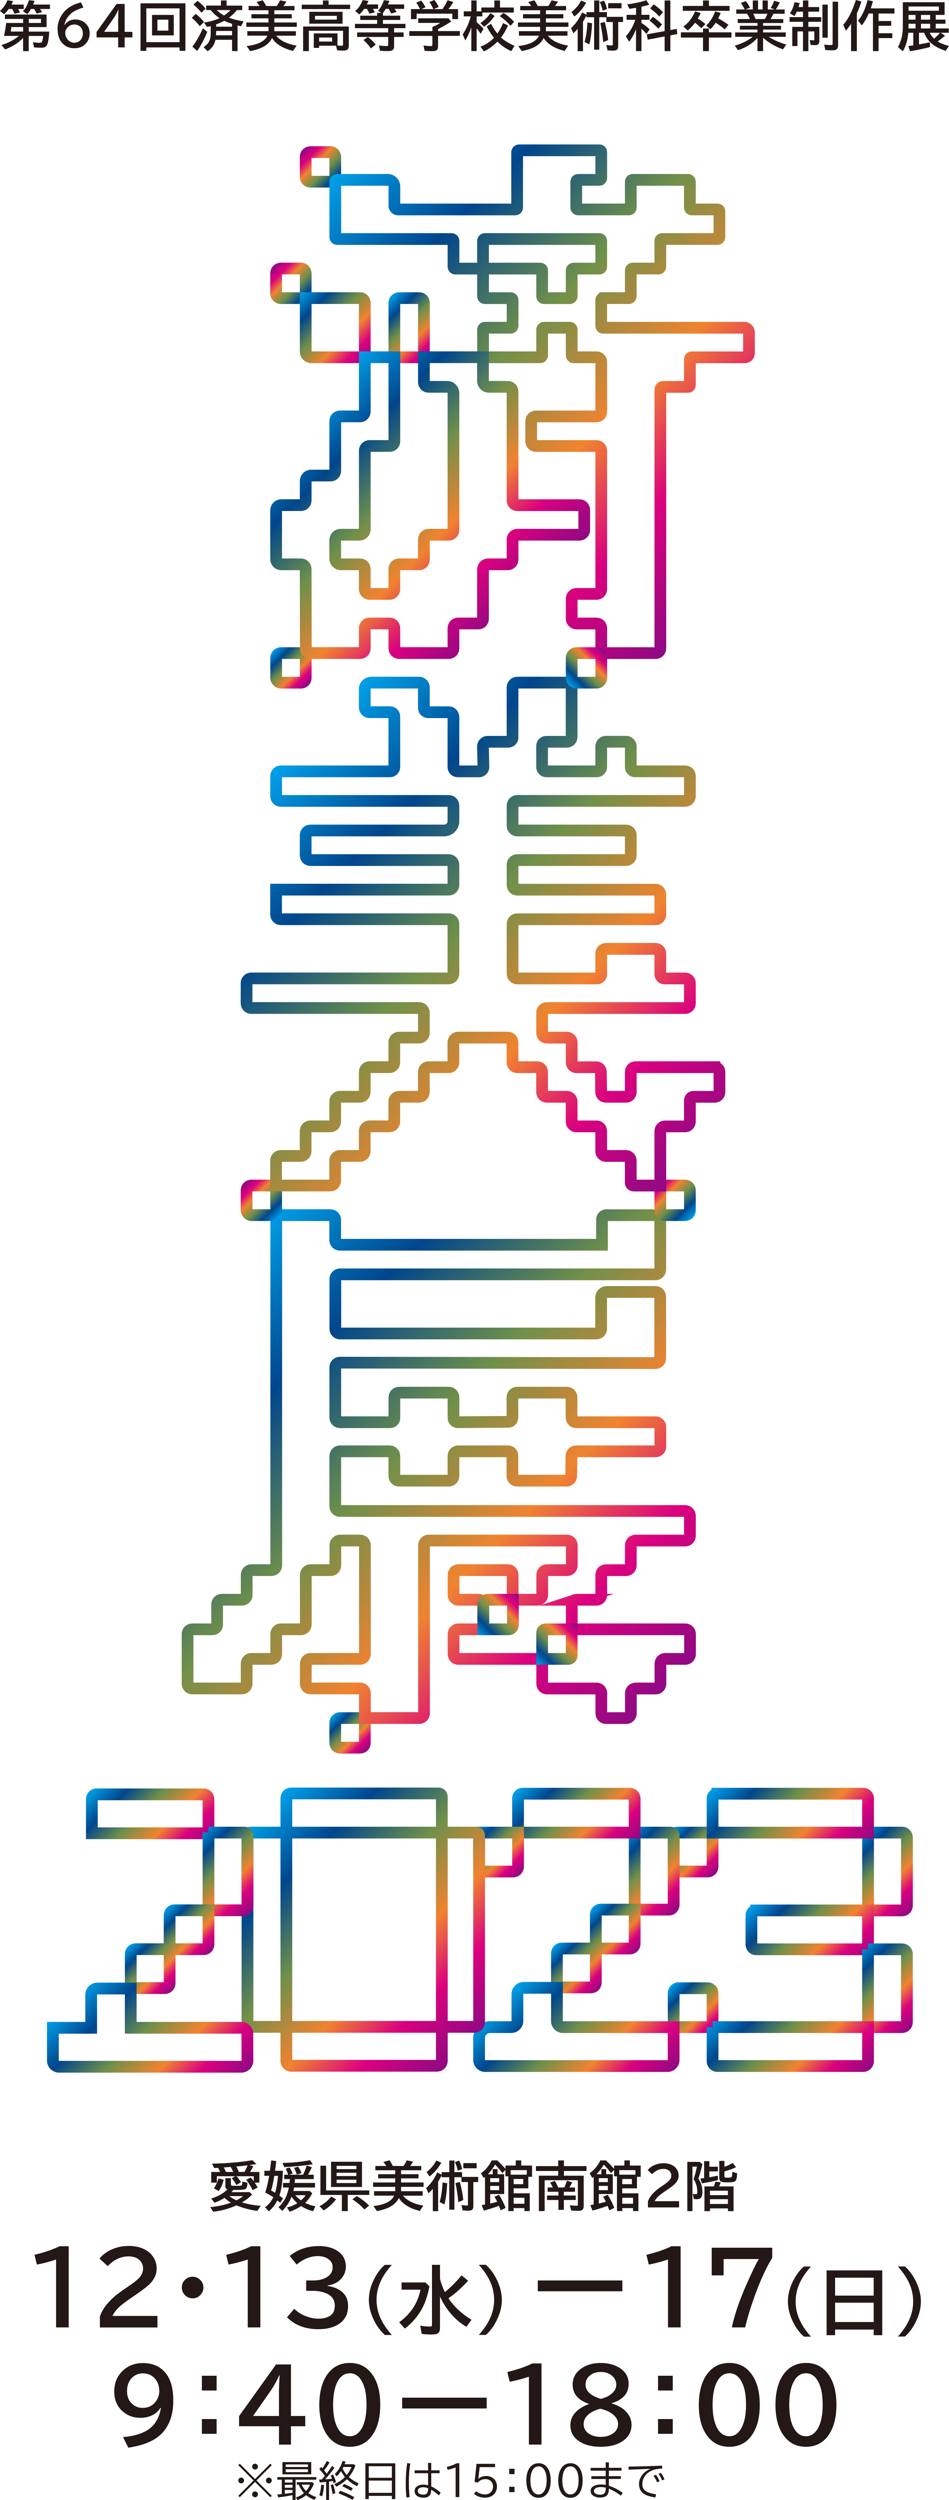 <?xml version="1.0" encoding="UTF-8"?>
<svg xmlns="http://www.w3.org/2000/svg" xmlns:xlink="http://www.w3.org/1999/xlink" id="_レイヤー_2" viewBox="0 0 297.87 784">
  <defs>
    <linearGradient id="_名称未設定グラデーション_451" x1="104.85" y1="537.43" x2="115.86" y2="548.44" gradientUnits="userSpaceOnUse">
      <stop offset="0" stop-color="#00a0e9"></stop>
      <stop offset=".21" stop-color="#00468c"></stop>
      <stop offset=".43" stop-color="#70904a"></stop>
      <stop offset=".64" stop-color="#f08330"></stop>
      <stop offset=".81" stop-color="#da007f"></stop>
      <stop offset="1" stop-color="#8f0983"></stop>
    </linearGradient>
    <linearGradient id="_名称未設定グラデーション_451-2" x1="70.93" y1="393.16" x2="208.14" y2="530.37" xlink:href="#_名称未設定グラデーション_451"></linearGradient>
    <linearGradient id="_名称未設定グラデーション_451-3" x1="778.42" y1="-481.41" x2="791.38" y2="-468.45" gradientTransform="translate(631.28 1291.21) rotate(-90)" xlink:href="#_名称未設定グラデーション_451"></linearGradient>
    <linearGradient id="_名称未設定グラデーション_451-4" x1="769.14" y1="-462.96" x2="782.1" y2="-450" gradientTransform="translate(-600.82 972.07)" xlink:href="#_名称未設定グラデーション_451"></linearGradient>
    <linearGradient id="_名称未設定グラデーション_451-5" x1="85.81" y1="203.94" x2="96.82" y2="214.95" xlink:href="#_名称未設定グラデーション_451"></linearGradient>
    <linearGradient id="_名称未設定グラデーション_451-6" x1="107.07" y1="58.82" x2="95.08" y2="46.84" xlink:href="#_名称未設定グラデーション_451"></linearGradient>
    <linearGradient id="_名称未設定グラデーション_451-7" x1="120.11" y1="95.43" x2="136.73" y2="112.05" xlink:href="#_名称未設定グラデーション_451"></linearGradient>
    <linearGradient id="_名称未設定グラデーション_451-8" x1="97.79" y1="95.33" x2="85.81" y2="83.35" xlink:href="#_名称未設定グラデーション_451"></linearGradient>
    <linearGradient id="_名称未設定グラデーション_451-9" x1="94.15" y1="91.61" x2="116.39" y2="113.84" xlink:href="#_名称未設定グラデーション_451"></linearGradient>
    <linearGradient id="_名称未設定グラデーション_451-10" x1="115.83" y1="43.53" x2="243.05" y2="170.76" xlink:href="#_名称未設定グラデーション_451"></linearGradient>
    <linearGradient id="_名称未設定グラデーション_451-11" x1="94.61" y1="128.26" x2="159.59" y2="193.24" xlink:href="#_名称未設定グラデーション_451"></linearGradient>
    <linearGradient id="_名称未設定グラデーション_451-12" x1="217.41" y1="381.92" x2="205.43" y2="369.94" xlink:href="#_名称未設定グラデーション_451"></linearGradient>
    <linearGradient id="_名称未設定グラデーション_451-13" x1="87.54" y1="381.92" x2="76.53" y2="370.91" xlink:href="#_名称未設定グラデーション_451"></linearGradient>
    <linearGradient id="_名称未設定グラデーション_451-14" x1="85.32" y1="241.53" x2="213.26" y2="369.47" xlink:href="#_名称未設定グラデーション_451"></linearGradient>
    <linearGradient id="_名称未設定グラデーション_451-15" x1="178.57" y1="170.62" x2="189.58" y2="181.63" gradientTransform="translate(0 385.57) scale(1 -1)" xlink:href="#_名称未設定グラデーション_451"></linearGradient>
    <linearGradient id="_名称未設定グラデーション_451-16" x1="210.44" y1="573.68" x2="224.52" y2="587.76" xlink:href="#_名称未設定グラデーション_451"></linearGradient>
    <linearGradient id="_名称未設定グラデーション_451-17" x1="210.6" y1="622.64" x2="225.5" y2="637.54" xlink:href="#_名称未設定グラデーション_451"></linearGradient>
    <linearGradient id="_名称未設定グラデーション_451-18" x1="267.08" y1="576.39" x2="288.08" y2="597.4" xlink:href="#_名称未設定グラデーション_451"></linearGradient>
    <linearGradient id="_名称未設定グラデーション_451-19" x1="231.45" y1="552.97" x2="264.66" y2="586.18" xlink:href="#_名称未設定グラデーション_451"></linearGradient>
    <linearGradient id="_名称未設定グラデーション_451-20" x1="241.59" y1="591.65" x2="268.7" y2="618.75" xlink:href="#_名称未設定グラデーション_451"></linearGradient>
    <linearGradient id="_名称未設定グラデーション_451-21" x1="267.08" y1="613" x2="288.08" y2="634" xlink:href="#_名称未設定グラデーション_451"></linearGradient>
    <linearGradient id="_名称未設定グラデーション_451-22" x1="231.46" y1="624.22" x2="264.66" y2="657.42" xlink:href="#_名称未設定グラデーション_451"></linearGradient>
    <linearGradient id="_名称未設定グラデーション_451-23" x1="193.98" y1="576.24" x2="214.88" y2="597.14" xlink:href="#_名称未設定グラデーション_451"></linearGradient>
    <linearGradient id="_名称未設定グラデーション_451-24" x1="167.34" y1="556.01" x2="194.46" y2="583.13" xlink:href="#_名称未設定グラデーション_451"></linearGradient>
    <linearGradient id="_名称未設定グラデーション_451-25" x1="149.04" y1="572.36" x2="163.93" y2="587.25" xlink:href="#_名称未設定グラデーション_451"></linearGradient>
    <linearGradient id="_名称未設定グラデーション_451-26" x1="186.15" y1="597.99" x2="200.07" y2="611.91" xlink:href="#_名称未設定グラデーション_451"></linearGradient>
    <linearGradient id="_名称未設定グラデーション_451-27" x1="173.95" y1="610.19" x2="187.87" y2="624.11" xlink:href="#_名称未設定グラデーション_451"></linearGradient>
    <linearGradient id="_名称未設定グラデーション_451-28" x1="162.28" y1="622.05" x2="200.53" y2="660.3" xlink:href="#_名称未設定グラデーション_451"></linearGradient>
    <linearGradient id="_名称未設定グラデーション_451-29" x1="79.61" y1="570.73" x2="148.3" y2="639.43" xlink:href="#_名称未設定グラデーション_451"></linearGradient>
    <linearGradient id="_名称未設定グラデーション_451-30" x1="79.93" y1="570.63" x2="148.76" y2="639.46" xlink:href="#_名称未設定グラデーション_451"></linearGradient>
    <linearGradient id="_名称未設定グラデーション_451-31" x1="33.57" y1="556.22" x2="60.69" y2="583.35" xlink:href="#_名称未設定グラデーション_451"></linearGradient>
    <linearGradient id="_名称未設定グラデーション_451-32" x1="60.15" y1="576.29" x2="81.16" y2="597.3" xlink:href="#_名称未設定グラデーション_451"></linearGradient>
    <linearGradient id="_名称未設定グラデーション_451-33" x1="52.38" y1="598.2" x2="66.3" y2="612.12" xlink:href="#_名称未設定グラデーション_451"></linearGradient>
    <linearGradient id="_名称未設定グラデーション_451-34" x1="40.17" y1="610.4" x2="54.1" y2="624.32" xlink:href="#_名称未設定グラデーション_451"></linearGradient>
    <linearGradient id="_名称未設定グラデーション_451-35" x1="26.97" y1="621.86" x2="66.19" y2="661.08" xlink:href="#_名称未設定グラデーション_451"></linearGradient>
  </defs>
  <g id="_レイヤー_1-2">
    <path d="m5.67,2.82c.26.4.46.76.61,1.1l-1.71.4c-.23-.57-.49-1.07-.76-1.5h-1.08c-.43.6-.91,1.15-1.44,1.64l-1.29-1.02C1.07,2.47,1.85,1.35,2.33.08l1.77.27c-.17.41-.34.78-.51,1.09h3.86v1.39h-1.78Zm1.6,9.05c-1.42,1.53-3.31,2.74-5.68,3.63l-1.13-1.4c2.06-.58,3.89-1.53,5.47-2.84H1.27c.28-1.29.5-2.64.67-4.06h5.33v-1.27H1.54v-1.37h13.08v3.93h-5.6v1.42h6.43c-.1,1.9-.29,3.22-.59,3.97-.18.46-.45.76-.81.91-.28.12-.7.18-1.26.18-.64,0-1.34-.04-2.09-.11l-.37-1.62c.87.12,1.55.18,2.02.18.34,0,.57-.05.69-.16.21-.19.39-.85.52-1.99h-4.55v4.77h-1.76v-4.15Zm0-3.39h-3.71l-.02.2c-.03.27-.09.68-.16,1.22h3.89v-1.42Zm5.31-5.66c.24.33.45.66.63.97l-1.69.48c-.3-.59-.57-1.08-.82-1.45h-.98c-.35.62-.73,1.15-1.14,1.59l-1.37-.87c.87-.98,1.49-2.14,1.87-3.48l1.77.22c-.16.44-.31.82-.45,1.15h5.28v1.39h-3.1Zm.28,3.11h-3.83v1.27h3.83v-1.27Z" style="fill:#231815; stroke-width:0px;"></path>
    <path d="m20.31,7.82c.75-1.14,1.87-1.71,3.36-1.71,1.2,0,2.23.38,3.08,1.13.94.83,1.4,1.89,1.4,3.18s-.42,2.42-1.26,3.31c-.89.94-2.07,1.4-3.53,1.4-1.72,0-3.08-.64-4.08-1.91-.8-1.03-1.21-2.47-1.21-4.33,0-1.3.37-2.58,1.11-3.86,1.24-2.16,3.32-3.58,6.24-4.27l.77,1.6c-1.89.55-3.26,1.23-4.09,2.06-1.06,1.04-1.68,2.17-1.86,3.4h.07Zm2.96-.13c-.83,0-1.53.33-2.11.99-.46.52-.69,1.07-.69,1.67,0,.64.18,1.23.55,1.76.59.86,1.35,1.29,2.3,1.29.83,0,1.51-.32,2.04-.95.43-.52.64-1.17.64-1.96,0-.89-.26-1.59-.79-2.08-.52-.48-1.16-.73-1.93-.73Z" style="fill:#231815; stroke-width:0px;"></path>
    <path d="m36.59,1.23h2.54v8.76h2.42v1.74h-2.42v3.13h-2.04v-3.13h-6.78v-1.72l6.28-8.77Zm.5,8.76v-3.88c0-.89.04-1.9.11-3.03h-.07c-.53,1.12-.98,1.95-1.35,2.47l-3.1,4.43h4.41Z" style="fill:#231815; stroke-width:0px;"></path>
    <path d="m58.2,1.04v14.9h-1.84v-1.07h-10.43v1.07h-1.82V1.04h14.09Zm-12.27,1.59v10.59h10.43V2.63h-10.43Zm8.61,2.05v6.42h-6.82v-6.42h6.82Zm-5.13,1.49v3.44h3.43v-3.44h-3.43Z" style="fill:#231815; stroke-width:0px;"></path>
    <path d="m62.71,8.2c-.8-1.01-1.65-1.88-2.52-2.62l1.24-1.22c1.01.75,1.88,1.59,2.6,2.54l-1.32,1.31Zm-2.32,6.42c1.08-1.37,2.18-3.28,3.3-5.74l1.37,1.1c-.89,2.22-1.95,4.22-3.16,6l-1.52-1.36Zm2.86-10.64c-.88-1.04-1.72-1.89-2.52-2.54l1.25-1.18c.96.7,1.81,1.52,2.54,2.44l-1.26,1.27Zm8.61,1.58c1.36.49,2.89.87,4.6,1.15l-.83,1.51c-.32-.07-.67-.16-1.07-.25v8.06h-1.72v-3.55h-5.21c-.17.82-.47,1.53-.9,2.12-.36.5-.88.99-1.57,1.48l-1.26-1.31c.97-.6,1.61-1.35,1.93-2.25.21-.58.31-1.31.31-2.18v-2.15c-.32.09-.7.17-1.15.26l-.94-1.37c1.8-.28,3.42-.74,4.86-1.38-1.14-.77-2.07-1.62-2.79-2.55h-1.41v-1.4h4.64V.15h1.77v1.61h4.91v1.4h-1.67c-.67.85-1.51,1.66-2.51,2.41Zm.98,4.15h-5v.35c0,.34-.01.68-.03,1.01h5.03v-1.36Zm-2.46-3.19c-.74.4-1.58.78-2.53,1.13v.72h5v-.89c-1.05-.35-1.88-.67-2.46-.96Zm-.03-1.65c.87-.61,1.53-1.19,2-1.71h-4.32c.61.63,1.38,1.2,2.32,1.71Z" style="fill:#231815; stroke-width:0px;"></path>
    <path d="m84.27,8.42h-6.95v-1.37h6.95v-1.29h-5.36v-1.31h5.36v-1.23h-6.24v-1.34h3.43c-.29-.47-.59-.89-.91-1.26l1.89-.53c.44.56.79,1.16,1.08,1.79h3.35c.43-.61.76-1.2,1-1.77l2.02.4c-.3.48-.61.94-.94,1.37h3.48v1.34h-6.33v1.23h5.47v1.31h-5.47v1.29h7.06v1.37h-7.06v1.37h6.77v1.4h-6.17c.58.71,1.32,1.31,2.25,1.8,1.21.64,2.59,1.07,4.14,1.31l-1.1,1.67c-3.17-.77-5.38-2.12-6.61-4.05-.49,1.05-1.31,1.92-2.47,2.61-1.05.63-2.51,1.13-4.39,1.5l-1.1-1.59c3.51-.39,5.68-1.47,6.51-3.26h-6.3v-1.4h6.65v-1.37Z" style="fill:#231815; stroke-width:0px;"></path>
    <path d="m103.13,1.47h6.76v1.37h-15.18v-1.37h6.64V.15h1.79v1.32Zm2.32,12.87h-5.29v.67h-1.67v-4.54h7.44v3.8c.37.04.76.07,1.17.07.27,0,.44-.05.5-.14.05-.07.07-.19.07-.35v-4.21h-10.73v6.39h-1.8v-7.71h14.34v6.09c0,.52-.14.9-.43,1.14-.27.22-.7.33-1.29.33-.45,0-1.1-.04-1.95-.11l-.34-1.44Zm2.07-10.64v3.73h-10.43v-3.73h10.43Zm-8.64,1.27v1.18h6.84v-1.18h-6.84Zm5.38,6.8h-4.09v1.26h4.09v-1.26Z" style="fill:#231815; stroke-width:0px;"></path>
    <path d="m123.84,2.78c.24.33.45.66.63.97l-1.67.5c-.28-.56-.55-1.05-.82-1.47h-.91c-.29.51-.59.92-.87,1.26h0v.88h5.42v1.34h-5.42v1.22h7.07v1.35h-3.57v1.34h2.98v1.42h-2.98v2.97c0,.57-.17.96-.51,1.18-.28.19-.78.28-1.49.28-.87,0-1.68-.04-2.43-.12l-.32-1.66c.94.14,1.77.2,2.5.2.19,0,.3-.04.34-.12.03-.07.05-.18.05-.34v-2.39h-9.74v-1.42h9.74v-1.34h-10.43v-1.35h6.97v-1.22h-5.3v-1.34h5.3v-.88h1.23l-.94-.69c.77-.83,1.38-1.92,1.82-3.28l1.74.2c-.1.27-.25.64-.45,1.12h5.08v1.39h-3Zm-6.79,0c.24.38.45.74.62,1.09l-1.74.42c-.24-.6-.49-1.1-.75-1.5h-.86c-.45.65-.96,1.23-1.53,1.75l-1.29-1.09c1.02-.85,1.79-1.99,2.33-3.41l1.82.25c-.18.44-.35.8-.51,1.1h3.55v1.39h-1.64Zm-.64,12.4c-.78-1.12-1.56-1.99-2.35-2.64l1.4-.92c.99.7,1.81,1.48,2.47,2.36l-1.53,1.2Z" style="fill:#231815; stroke-width:0px;"></path>
    <path d="m137.5,9.12v.63h6.83v1.5h-6.83v3.31c0,.52-.13.9-.39,1.13-.27.23-.77.35-1.49.35-.85,0-1.62-.04-2.33-.11l-.37-1.65c1.09.12,1.85.18,2.28.18.24,0,.39-.06.45-.17.04-.09.07-.21.07-.38v-2.65h-7.26v-1.5h7.26v-1.31c.99-.41,1.81-.83,2.47-1.26h-6.91v-1.45h9.49l.84,1.02c-1.53.98-2.91,1.77-4.11,2.37Zm-5.69-6.26c-.28-.7-.67-1.37-1.16-2.01l1.55-.67c.47.57.93,1.26,1.37,2.07l-1.29.6h3.71c-.03-.06-.05-.12-.07-.17-.3-.72-.69-1.41-1.14-2.06l1.58-.62c.49.61.94,1.34,1.34,2.19l-1.56.67h2.75c.58-.85,1.12-1.78,1.6-2.79l1.8.57c-.47.78-.98,1.52-1.53,2.22h3.01v3.14h-1.79v-1.71h-11.21v1.71h-1.77v-3.14h2.82Z" style="fill:#231815; stroke-width:0px;"></path>
    <path d="m147.93,8.59c-.49,1.44-1.12,2.81-1.88,4.1l-.82-1.89c1.13-1.69,1.98-3.57,2.53-5.66h-2.19v-1.58h2.36V.15h1.67v3.41h1.49v-1.21h4.08V.15h1.77v2.2h4.33v1.58h-9.86v1.21h-1.8v1.84c.79.64,1.52,1.32,2.17,2.06l-.91,1.53c-.5-.7-.91-1.26-1.26-1.67v7.12h-1.67v-7.44Zm2.87-1.36c1.23-.81,2.27-1.85,3.13-3.13l1.32.89c-1.02,1.46-2.12,2.59-3.31,3.38l-1.14-1.14Zm4.24,4.64c-.73-.89-1.49-2.08-2.29-3.57l1.4-.83c.45.95,1.1,1.97,1.96,3.06.76-1.07,1.35-2.16,1.78-3.28l1.56.73c-.63,1.46-1.36,2.72-2.2,3.79,1.01.95,2.43,1.81,4.24,2.6l-.99,1.67c-1.5-.62-2.95-1.61-4.37-2.98-1.36,1.38-2.78,2.39-4.24,3.04l-1.09-1.49c1.63-.56,3.04-1.47,4.23-2.76Zm5.18-3.78c-.97-1.15-2.08-2.17-3.35-3.04l1.18-1.02c1.13.73,2.23,1.66,3.31,2.79l-1.13,1.27Z" style="fill:#231815; stroke-width:0px;"></path>
    <path d="m169.52,8.42h-6.95v-1.37h6.95v-1.29h-5.36v-1.31h5.36v-1.23h-6.24v-1.34h3.43c-.29-.47-.59-.89-.91-1.26l1.89-.53c.44.56.79,1.16,1.08,1.79h3.35c.43-.61.76-1.2,1-1.77l2.02.4c-.3.48-.61.94-.94,1.37h3.48v1.34h-6.33v1.23h5.47v1.31h-5.47v1.29h7.06v1.37h-7.06v1.37h6.77v1.4h-6.17c.58.71,1.32,1.31,2.25,1.8,1.21.64,2.59,1.07,4.14,1.31l-1.1,1.67c-3.17-.77-5.38-2.12-6.61-4.05-.49,1.05-1.31,1.92-2.47,2.61-1.05.63-2.51,1.13-4.39,1.5l-1.1-1.59c3.51-.39,5.68-1.47,6.51-3.26h-6.3v-1.4h6.65v-1.37Z" style="fill:#231815; stroke-width:0px;"></path>
    <path d="m192.34,6.91h-2.02v-1.51h-2.22v10.18h-1.62V5.4h-2.39v-.61c-.03.07-.07.15-.12.26-.28.58-.6,1.16-.98,1.75v9.24h-1.67v-6.99c-.41.47-.85.93-1.34,1.38l-.75-1.62c1.38-1.23,2.54-2.86,3.48-4.91l1.39.73v-.82h2.39V.15h1.62v3.64h2.39v1.49h5.06v1.62h-1.52v7.63c0,.46-.12.8-.34,1.02-.24.22-.65.33-1.22.33-.5,0-1.1-.03-1.8-.1l-.37-1.69c.71.11,1.26.17,1.65.17.19,0,.31-.04.35-.12.03-.05.04-.15.04-.29v-6.96Zm-12.98-3.13c1.3-1,2.32-2.2,3.05-3.62l1.59.69c-1.03,1.77-2.27,3.21-3.71,4.33l-.92-1.39Zm4.1,9.39c.47-1.5.78-3.54.92-6.11l1.47.23c-.16,2.85-.45,5.07-.88,6.64l-1.51-.76Zm5.71-9.79c-.22-1.02-.52-1.93-.91-2.73l1.32-.45c.44.82.75,1.7.93,2.64l-1.35.53Zm.16,9.84c-.18-2.1-.48-4.09-.91-5.98l1.39-.35c.51,1.86.87,3.75,1.08,5.67l-1.56.66Zm1.57-12.23h4.18v1.62h-4.18V.98Z" style="fill:#231815; stroke-width:0px;"></path>
    <path d="m199.63,9.17c-.58,1.47-1.29,2.79-2.15,3.93l-1.04-1.74c1.24-1.31,2.2-2.97,2.91-5,.02-.06.04-.11.06-.15h-2.75v-1.55h2.98v-2.2c-.82.13-1.52.23-2.11.29l-.65-1.39c2.27-.29,4.27-.72,5.98-1.27l.95,1.39c-.71.21-1.53.43-2.47.64v2.53h2.51v1.55h-2.51v.99c.93.6,1.79,1.27,2.57,2.01l-.98,1.45c-.49-.54-1.02-1.1-1.59-1.66v7.03h-1.71v-6.86Zm10.78.26l2.02-.37.13,1.62-2.15.41v4.95h-1.8v-4.61l-5.31,1-.29-1.66,5.6-1.01V.15h1.8v9.28Zm-3.79-.44c-.82-.9-1.73-1.74-2.74-2.52l1.05-1.22c.96.64,1.91,1.46,2.87,2.44l-1.18,1.3Zm.29-3.8c-.74-.87-1.68-1.72-2.83-2.57l1.1-1.24c1.1.72,2.08,1.54,2.93,2.46l-1.21,1.35Z" style="fill:#231815; stroke-width:0px;"></path>
    <path d="m220.66,10.14v-1.2h1.85v1.2h7.08v1.64h-7.08v4.25h-1.85v-4.25h-6.95v-1.64h6.95Zm1.85-8.28h6.49v1.53h-14.69v-1.53h6.35V.15h1.85v1.71Zm-3.48,3.98c.89.52,1.68,1.09,2.37,1.7l-1.29,1.32c-.65-.65-1.29-1.23-1.94-1.73-.66.88-1.43,1.69-2.29,2.43l-1.37-1.22c1.63-1.21,2.85-2.8,3.65-4.76l1.76.48c-.29.69-.59,1.28-.88,1.78Zm6.39-.07c1.03.53,2.1,1.19,3.22,2l-1.15,1.44c-.79-.67-1.74-1.37-2.85-2.08-.48.73-1.03,1.41-1.65,2.02l-1.35-1.12c.53-.49,1.03-1.1,1.51-1.82.56-.84,1-1.72,1.33-2.63l1.74.48c-.28.65-.54,1.22-.79,1.71Z" style="fill:#231815; stroke-width:0px;"></path>
    <path d="m239.53,7.21v.87h5.62v1.2h-5.62v.89h7.09v1.37h-5.35c1.55,1,3.4,1.81,5.53,2.44l-1.05,1.5c-2.46-.89-4.54-2.11-6.23-3.64v4.2h-1.77v-4.15c-1.53,1.72-3.56,3.01-6.1,3.85l-1.02-1.42c2.24-.64,4.12-1.57,5.65-2.78h-5.52v-1.37h6.99v-.89h-5.52v-1.2h5.52v-.87h-6.2v-1.24h3.82c-.28-.64-.57-1.19-.89-1.66h-3.38v-1.34h2.65l-.03-.06c-.38-.76-.78-1.42-1.2-1.98l1.57-.58c.5.57.93,1.26,1.31,2.06l-1.4.56h2.28V.15h1.66v2.82h1.42V.15h1.64v2.82h2.15l-1.23-.48c.38-.59.74-1.34,1.08-2.24l1.76.49c-.47.98-.9,1.72-1.28,2.24h2.8v1.34h-3.55c-.25.59-.54,1.15-.87,1.66h3.99v1.24h-6.32Zm-2.37-1.24h2.9c.32-.52.59-1.07.82-1.66h-4.47c.27.47.52,1.02.76,1.66Z" style="fill:#231815; stroke-width:0px;"></path>
    <path d="m252.03,2.2V.15h1.69v2.06h3.4v1.45h-3.4v1.71h4.05v1.47h-4.05v1.59h3.46v4.5c0,.48-.14.82-.43,1.01-.21.15-.55.22-1,.22s-.91-.03-1.32-.08l-.27-1.55c.46.09.85.13,1.17.13.18,0,.27-.1.27-.3v-2.51h-1.87v6.19h-1.69v-6.19h-1.74v4.6h-1.62v-6.02h3.36v-1.59h-4.21v-1.47h4.21v-1.71h-1.93c-.22.48-.48.94-.78,1.39l-1.4-.89c.7-.98,1.18-2.13,1.44-3.45l1.62.23c-.09.35-.2.77-.34,1.27h1.4Zm6.11-.75h1.67v10.38h-1.67V1.45Zm3.2-.92h1.72v13.7c0,.53-.13.92-.39,1.18-.27.26-.75.38-1.44.38s-1.45-.04-2.19-.11l-.35-1.71c.76.11,1.46.16,2.12.16.25,0,.41-.04.46-.11.05-.06.07-.19.07-.38V.53Z" style="fill:#231815; stroke-width:0px;"></path>
    <path d="m268.95,4.24v11.79h-1.82V7.48c-.47.71-1,1.42-1.59,2.15l-.87-1.83c1.01-1.17,1.89-2.59,2.64-4.27.44-.97.88-2.14,1.33-3.52l1.74.45c-.41,1.33-.89,2.59-1.44,3.77Zm5.05,0h-1.34c-.56,1.38-1.28,2.61-2.15,3.71l-1.18-1.45c1.39-1.74,2.37-3.89,2.95-6.45l1.72.33c-.21.78-.44,1.53-.69,2.25h7.43v1.61h-4.98v2.35h3.97v1.5h-3.97v2.33h4.32v1.53h-4.32v4.08h-1.76V4.23Z" style="fill:#231815; stroke-width:0px;"></path>
    <path d="m294.31,12.99c.9.58,2.08,1.05,3.56,1.41l-1.05,1.55c-1.57-.53-2.79-1.11-3.68-1.72-1.45-1.01-2.47-2.33-3.06-3.96h-1.63v3.66c1.17-.2,2.3-.42,3.4-.66l.11,1.47c-2.24.58-4.34,1.02-6.32,1.32l-.52-1.62c.66-.09,1.17-.16,1.54-.21v-3.95h-1.56c-.19,2.24-.76,4.18-1.72,5.8l-1.52-1.32c.69-1.3,1.13-2.63,1.34-4,.12-.79.18-1.63.18-2.52V.7h13.11v3.99h-2.79v1.47h3.06v1.29h-3.06v1.47h4.1v1.35h-2.55l1.38.92c-.76.69-1.52,1.28-2.3,1.8Zm-6.95-5.54h-2.19v1.44s0,.03,0,.03h2.2v-1.47Zm7.32-5.41h-9.51v1.33h9.51v-1.33Zm-7.32,2.65h-2.19v1.47h2.19v-1.47Zm4.58,0h-2.86v1.47h2.86v-1.47Zm0,2.76h-2.86v1.47h2.86v-1.47Zm1.24,4.67c.63-.52,1.25-1.13,1.86-1.84h-3.21c.3.66.75,1.28,1.35,1.84Z" style="fill:#231815; stroke-width:0px;"></path>
    <path d="m70.47,689.25c-.96.61-2.01,1.12-3.14,1.52l-1.02-1.32c2.11-.65,3.8-1.6,5.07-2.86-.42-.17-.64-.47-.64-.89v-2.62h1.74v1.79c0,.29.07.46.21.52.14.06.64.08,1.51.08.98,0,1.53-.06,1.65-.18.14-.14.21-.53.22-1.18l1.58.4c0,.06,0,.11,0,.16,0,.71-.11,1.22-.34,1.55-.16.23-.47.38-.92.43-.6.08-1.44.11-2.51.11-.23,0-.44,0-.63,0-.21.26-.41.49-.62.69h5.74l.75.75c-.89.95-1.95,1.77-3.18,2.47,1.61.5,3.56.87,5.88,1.08l-1.04,1.6c-2.36-.34-4.56-.93-6.59-1.76-2.15,1.01-4.57,1.68-7.26,2.02l-.94-1.47c2.25-.18,4.41-.64,6.49-1.39-.74-.43-1.42-.94-2.02-1.5Zm8.02-8.13h2.92v3.35h-1.46c.32.47.63.98.92,1.52l-1.57.84c-.67-1.34-1.35-2.43-2.04-3.26l1.44-.69c.35.4.66.79.94,1.15v-1.57h-5.42c.46.48.94,1.1,1.44,1.85l-1.47.91c-.34-.69-.82-1.4-1.44-2.14l1.1-.62h-5.78v2.01h-1.77v-3.35h2.79c-.17-.41-.38-.84-.64-1.29-.24.01-.65.03-1.22.06l-.69-1.37c5.07-.12,9.28-.49,12.65-1.09l1.29,1.21c-.79.13-1.52.24-2.18.33l1.19.35c-.2.46-.53,1.06-1.01,1.8Zm-11.37,5.12c.54-.69,1.04-1.73,1.5-3.11l1.59.46c-.35,1.41-.87,2.58-1.56,3.52l-1.53-.87Zm6.09-5.12c-.21-.49-.48-1.02-.82-1.57l-2.18.17c.32.52.56.99.7,1.4h2.3Zm1,8.91s.1-.05.21-.11c.72-.39,1.36-.79,1.9-1.23h-4.36c.71.52,1.46.97,2.25,1.33Zm2.51-8.91c.41-.74.73-1.43.98-2.07-1.05.14-2.24.27-3.55.37.34.53.62,1.1.82,1.7h1.75Z" style="fill:#231815; stroke-width:0px;"></path>
    <path d="m85.79,689.06c-.83-.57-1.67-1.06-2.54-1.48l.08-.26c.42-1.28.81-2.95,1.15-4.99h-1.5v-1.59h1.73c.17-1.24.31-2.32.41-3.24l1.59.2c-.12,1.09-.25,2.11-.38,3.05h2.46c-.09,3.38-.45,5.98-1.1,7.81.26.18.65.47,1.17.88l-.94,1.34c-.35-.32-.64-.57-.87-.75-.71,1.41-1.6,2.56-2.68,3.44l-1.18-1.3c1.04-.69,1.9-1.72,2.59-3.1Zm.56-1.41c.43-1.4.73-3.17.91-5.31h-1.16c-.28,1.79-.61,3.33-1,4.6.34.17.76.41,1.25.71Zm4.66-4.29h-1.8v-1.37h1.24c-.25-.79-.51-1.42-.78-1.89l1.24-.4c.41.66.72,1.31.93,1.94l-1.1.35h4.38c.5-1.02.88-2,1.15-2.93l1.62.6c-.37.77-.78,1.55-1.22,2.33h1.8v1.37h-5.87c-.02.31-.06.7-.11,1.2h6.38v1.44h-6.57c-.02.09-.04.23-.07.4-.04.23-.09.46-.14.69h5.14l.77.72c-.6,1.2-1.34,2.2-2.22,3.01.98.48,2.05.85,3.21,1.08l-.72,1.53c-1.36-.33-2.58-.86-3.67-1.57l-.08-.05c-1.11.74-2.3,1.33-3.59,1.78l-.87-1.34c1.21-.27,2.3-.71,3.26-1.34-.7-.59-1.31-1.27-1.81-2.02-.65,1.69-1.62,3.17-2.89,4.43l-1.22-1.15c1.68-1.47,2.76-3.53,3.26-6.17h-1.84v-1.44h2.06c.05-.46.09-.86.11-1.2Zm-2.36-5.07c2.94-.05,5.84-.33,8.69-.85l.84,1.28c-2.73.41-5.71.7-8.96.89l-.57-1.32Zm4.51,3.67c-.29-.95-.58-1.65-.87-2.11l1.28-.38c.39.52.74,1.18,1.08,2l-1.49.49Zm1.32,8.07c.65-.57,1.14-1.11,1.45-1.62h-3.26c.46.54,1.06,1.08,1.81,1.62Z" style="fill:#231815; stroke-width:0px;"></path>
    <path d="m100.28,691.84c1.3-.6,2.53-1.6,3.71-3.01l1.5.87c-1.17,1.47-2.46,2.63-3.88,3.48l-1.34-1.34Zm2.09-4.93h13.53v1.42h-6.75v5.07h-1.85v-5.07h-6.72v-9.16h1.79v7.74Zm11.25-8.99v7.91h-9.71v-7.91h9.71Zm-7.96,1.29v1.02h6.19v-1.02h-6.19Zm0,2.17v1.02h6.19v-1.02h-6.19Zm0,2.17v1.05h6.19v-1.05h-6.19Zm8.69,9.35c-.83-1.02-2.08-2.1-3.75-3.22l1.4-.99c1.31.76,2.6,1.75,3.86,2.98l-1.51,1.23Z" style="fill:#231815; stroke-width:0px;"></path>
    <path d="m124.05,685.79h-6.95v-1.37h6.95v-1.29h-5.36v-1.31h5.36v-1.23h-6.24v-1.34h3.43c-.29-.47-.59-.89-.91-1.26l1.89-.53c.44.56.79,1.16,1.08,1.79h3.36c.43-.61.76-1.2,1-1.77l2.02.4c-.3.48-.61.94-.94,1.37h3.48v1.34h-6.33v1.23h5.47v1.31h-5.47v1.29h7.06v1.37h-7.06v1.37h6.78v1.4h-6.17c.58.71,1.32,1.31,2.24,1.8,1.21.64,2.59,1.07,4.14,1.31l-1.1,1.67c-3.17-.77-5.38-2.12-6.61-4.05-.49,1.05-1.31,1.92-2.47,2.61-1.05.63-2.51,1.13-4.39,1.5l-1.1-1.59c3.51-.39,5.68-1.47,6.5-3.26h-6.3v-1.4h6.65v-1.37Z" style="fill:#231815; stroke-width:0px;"></path>
    <path d="m146.87,684.28h-2.02v-1.51h-2.22v10.18h-1.62v-10.18h-2.39v-.61c-.03.07-.07.15-.12.26-.28.58-.6,1.16-.98,1.75v9.24h-1.67v-6.99c-.41.47-.85.93-1.34,1.38l-.75-1.62c1.38-1.23,2.54-2.86,3.48-4.91l1.39.73v-.82h2.39v-3.64h1.62v3.64h2.39v1.49h5.06v1.62h-1.52v7.63c0,.46-.12.8-.34,1.02-.24.22-.65.33-1.22.33-.5,0-1.1-.03-1.8-.1l-.37-1.69c.71.12,1.26.17,1.65.17.19,0,.31-.04.35-.12.03-.06.04-.15.04-.29v-6.96Zm-12.98-3.13c1.3-1,2.32-2.2,3.05-3.62l1.59.69c-1.03,1.77-2.27,3.21-3.71,4.32l-.92-1.39Zm4.1,9.39c.47-1.5.78-3.54.92-6.11l1.47.23c-.16,2.85-.45,5.07-.88,6.65l-1.51-.76Zm5.71-9.79c-.22-1.02-.52-1.93-.91-2.73l1.32-.45c.44.82.74,1.7.93,2.64l-1.35.53Zm.16,9.84c-.18-2.1-.48-4.09-.91-5.98l1.39-.35c.51,1.86.87,3.75,1.08,5.67l-1.56.66Zm1.57-12.24h4.18v1.62h-4.18v-1.62Z" style="fill:#231815; stroke-width:0px;"></path>
    <path d="m153.15,681.84h1.51v-1.61h1.5v1.61h2.09v6.21h-4.39v2.97c.77-.17,1.5-.36,2.19-.55-.25-.56-.54-1.08-.85-1.58l1.44-.61c.81,1.3,1.5,2.67,2.07,4.12l-1.56.75c-.28-.73-.46-1.2-.55-1.4-1.61.58-3.19,1.08-4.74,1.49l-.67-1.72c.37-.06.72-.12,1.04-.18v-8.68c-.12.1-.27.21-.44.34l-.82-1.46c1.47-1.09,2.59-2.44,3.36-4.04h1.75l.25.23c.96.92,1.74,1.74,2.33,2.44v-1.06h3.22v-1.61h1.72v1.61h3.4v3.54h-1.17v3.61h-4.62v1.56h5.07v5.57h-1.69v-.94h-3.38v.94h-1.66v-10.9h-.9v-2.01l-.97,1c-.58-.78-1.33-1.67-2.26-2.67-.73,1.25-1.5,2.25-2.29,3.02Zm.71,2.46h2.83v-1.23h-2.83v1.23Zm0,2.53h2.83v-1.33h-2.83v1.33Zm6.42-6.28v1.42h5.07v-1.42h-5.07Zm3.95,2.78h-3.01v1.62h3.01v-1.62Zm.37,5.89h-3.38v1.87h3.38v-1.87Z" style="fill:#231815; stroke-width:0px;"></path>
    <path d="m177.02,682.3h6.19v9.54c0,.56-.15.96-.45,1.18-.25.2-.67.29-1.27.29-.77,0-1.51-.04-2.22-.12l-.4-1.64c.95.11,1.67.17,2.14.17.2,0,.31-.05.34-.15.02-.06.03-.14.03-.25v-7.61h-10.43v9.68h-1.82v-11.1h6.08v-1.48h-6.99v-1.52h6.99v-1.79h1.8v1.79h7.08v1.52h-7.08v1.48Zm-1.75,5.03h-3.38v-1.34h1.63c-.24-.56-.52-1.07-.83-1.55l1.47-.54c.42.71.77,1.41,1.03,2.09h1.92c.32-.66.6-1.36.85-2.12l1.64.51c-.28.6-.57,1.14-.88,1.61h1.76v1.34h-3.49v1.19h3.72v1.39h-3.72v3.09h-1.71v-3.09h-3.58v-1.39h3.58v-1.19Z" style="fill:#231815; stroke-width:0px;"></path>
    <path d="m187.25,681.84h1.51v-1.61h1.5v1.61h2.09v6.21h-4.39v2.97c.77-.17,1.5-.36,2.2-.55-.25-.56-.54-1.08-.85-1.58l1.44-.61c.81,1.3,1.5,2.67,2.07,4.12l-1.56.75c-.28-.73-.46-1.2-.55-1.4-1.61.58-3.19,1.08-4.74,1.49l-.67-1.72c.37-.06.72-.12,1.04-.18v-8.68c-.12.1-.27.21-.44.34l-.82-1.46c1.47-1.09,2.59-2.44,3.36-4.04h1.75l.24.23c.96.92,1.74,1.74,2.33,2.44v-1.06h3.22v-1.61h1.72v1.61h3.4v3.54h-1.17v3.61h-4.62v1.56h5.07v5.57h-1.69v-.94h-3.38v.94h-1.66v-10.9h-.9v-2.01l-.97,1c-.58-.78-1.33-1.67-2.26-2.67-.73,1.25-1.5,2.25-2.29,3.02Zm.71,2.46h2.83v-1.23h-2.83v1.23Zm0,2.53h2.83v-1.33h-2.83v1.33Zm6.42-6.28v1.42h5.07v-1.42h-5.07Zm3.95,2.78h-3.01v1.62h3.01v-1.62Zm.37,5.89h-3.38v1.87h3.38v-1.87Z" style="fill:#231815; stroke-width:0px;"></path>
    <path d="m203.37,692.22v-1.84c.52-1.61,1.93-3.18,4.23-4.71l.45-.3c.99-.66,1.67-1.2,2.04-1.61.41-.47.62-.97.62-1.52,0-.49-.15-.91-.45-1.27-.45-.54-1.11-.81-2-.81-1.32,0-2.51.55-3.57,1.66l-1.4-1.29c.37-.45.81-.83,1.32-1.14,1.09-.66,2.31-1,3.66-1,1.04,0,1.95.2,2.72.6.66.35,1.18.82,1.53,1.42.33.57.5,1.18.5,1.84,0,.87-.33,1.67-.99,2.4-.44.49-1.26,1.15-2.47,1.97l-.52.35c-1.28.87-2.12,1.51-2.53,1.93-.5.51-.83.97-1,1.38h7.64v1.96h-9.78Z" style="fill:#231815; stroke-width:0px;"></path>
    <path d="m219.19,683.2c.85,1.22,1.27,2.59,1.27,4.09,0,.69-.07,1.21-.22,1.57-.23.54-.76.82-1.58.82-.32,0-.61-.03-.87-.08l-.38-1.61c.34.07.64.11.88.11.27,0,.44-.07.5-.2.05-.1.07-.27.07-.53,0-1.53-.39-2.86-1.16-3.99.38-1.04.72-2.35,1.04-3.92h-1.4v13.95h-1.61v-15.45h3.86l.87.69c-.37,1.78-.79,3.3-1.27,4.56Zm1.82-.16v-5.3h1.64v1.74h2.68v1.47h-2.68v1.84c.72-.12,1.61-.29,2.66-.5l.08,1.35c-1.42.4-3.12.75-5.08,1.05l-.48-1.49c.23-.03.52-.07.87-.12l.31-.05Zm3.05,2.62c.21-.49.36-.99.45-1.49l1.72.2c-.11.35-.29.78-.53,1.29h4.55v7.75h-1.77v-.87h-5.62v.87h-1.75v-7.75h2.96Zm-1.21,1.34v1.39h5.62v-1.39h-5.62Zm0,2.66v1.5h5.62v-1.5h-5.62Zm4.53-10.14c1-.37,1.87-.77,2.61-1.23l1.04,1.34c-1.05.51-2.27.95-3.65,1.32v1.45c0,.25.08.39.24.44.16.05.49.07,1,.07.41,0,.68-.03.81-.08.17-.07.29-.25.34-.56.04-.24.07-.64.09-1.19l1.49.45c0,1.22-.17,2.01-.48,2.36-.2.22-.5.35-.9.41-.45.06-1.03.09-1.75.09-1.05,0-1.73-.11-2.04-.34-.28-.2-.42-.55-.42-1.05v-5.35h1.62v1.88Z" style="fill:#231815; stroke-width:0px;"></path>
    <path d="m168.8,715.15h26.54v3.39h-26.54v-3.39Z" style="fill:#231815; stroke-width:0px;"></path>
    <path d="m17.6,729.87v-21.29c-2.13.71-4.14,1.24-6.03,1.58l-.74-3.06c3.18-.77,5.8-1.67,7.84-2.68h2.89v25.45h-3.96Z" style="fill:#231815; stroke-width:0px;"></path>
    <path d="m31.35,729.87v-3.41c.95-2.96,3.56-5.86,7.81-8.69l.83-.56c1.83-1.22,3.08-2.21,3.77-2.98.76-.86,1.15-1.8,1.15-2.8,0-.9-.28-1.69-.83-2.35-.82-.99-2.05-1.49-3.69-1.49-2.44,0-4.64,1.02-6.58,3.06l-2.59-2.38c.68-.83,1.5-1.54,2.44-2.11,2.02-1.23,4.27-1.84,6.75-1.84,1.93,0,3.6.37,5.02,1.1,1.23.64,2.17,1.52,2.83,2.62.61,1.04.92,2.17.92,3.39,0,1.6-.61,3.07-1.82,4.43-.81.91-2.34,2.13-4.57,3.65l-.96.65c-2.36,1.6-3.92,2.78-4.67,3.56-.92.94-1.54,1.79-1.84,2.55h14.1v3.62h-18.05Z" style="fill:#231815; stroke-width:0px;"></path>
    <path d="m60.48,713.97c.78,0,1.49.26,2.12.78.83.68,1.25,1.56,1.25,2.62,0,.65-.19,1.26-.56,1.82-.67,1.04-1.63,1.57-2.86,1.57-.54,0-1.06-.13-1.55-.39-.39-.2-.72-.47-.99-.8-.55-.65-.83-1.4-.83-2.23,0-1.17.49-2.09,1.46-2.77.58-.4,1.24-.6,1.96-.6Z" style="fill:#231815; stroke-width:0px;"></path>
    <path d="m77.76,729.87v-21.29c-2.13.71-4.14,1.24-6.03,1.58l-.74-3.06c3.18-.77,5.8-1.67,7.84-2.68h2.89v25.45h-3.96Z" style="fill:#231815; stroke-width:0px;"></path>
    <path d="m96.09,715.15h2.09c1.77,0,3.19-.32,4.26-.95,1.32-.77,1.97-1.83,1.97-3.18,0-1.12-.48-2-1.45-2.65-.85-.57-1.92-.86-3.19-.86-2.31,0-4.53.88-6.66,2.65l-2.18-2.7c2.58-2.07,5.62-3.1,9.12-3.1,2.34,0,4.26.48,5.77,1.45,1.82,1.18,2.73,2.84,2.73,4.99,0,1.65-.63,3.06-1.88,4.23-.97.9-2.26,1.47-3.86,1.7v.12c2.07.34,3.65,1.02,4.75,2.05,1.14,1.06,1.7,2.49,1.7,4.26,0,2.59-1.05,4.53-3.15,5.82-1.58.96-3.65,1.45-6.21,1.45-4.04,0-7.31-1.24-9.82-3.71l2.28-2.71c.8.85,1.84,1.56,3.1,2.11,1.54.67,3.03,1.01,4.48,1.01,1.63,0,2.9-.34,3.81-1.02.88-.65,1.33-1.65,1.33-3,0-1.85-.89-3.16-2.67-3.93-1.2-.52-2.63-.78-4.31-.78h-2v-3.24Z" style="fill:#231815; stroke-width:0px;"></path>
    <path d="m209.67,729.87v-21.29c-2.13.71-4.14,1.24-6.03,1.58l-.74-3.06c3.18-.77,5.8-1.67,7.84-2.68h2.89v25.45h-3.96Z" style="fill:#231815; stroke-width:0px;"></path>
    <path d="m223.4,704.87h18.99v3.18c-1.75,2.81-3.47,6.5-5.17,11.06-1.52,4.08-2.62,7.66-3.32,10.76h-4.2c.84-3.88,2.27-8.12,4.28-12.73,1.95-4.46,3.35-7.36,4.2-8.71h-11.05v5.12h-3.74v-8.68Z" style="fill:#231815; stroke-width:0px;"></path>
    <path d="m120.79,732.23c-1.38-1.24-2.51-2.76-3.39-4.55-1.08-2.21-1.63-4.36-1.63-6.45,0-2.37.68-4.79,2.04-7.24.83-1.48,1.82-2.73,2.97-3.74h2.2c-1.01,1.16-1.82,2.23-2.44,3.21-1.57,2.5-2.35,5.1-2.35,7.8,0,2.55.7,5,2.1,7.37.66,1.12,1.56,2.32,2.69,3.62h-2.2Z" style="fill:#231815; stroke-width:0px;"></path>
    <path d="m126.05,715.77h7.49l1.25,1.23c-.44,2.28-1.02,4.21-1.74,5.81-1.04,2.29-2.52,4.33-4.43,6.13-.38.36-.9.8-1.54,1.32l-1.79-2.01c3.62-2.61,5.85-6.01,6.69-10.21h-5.94v-2.27Zm12.05-1.24c.32,1.44.84,2.87,1.55,4.28,1.94-1.63,3.68-3.39,5.23-5.28l2.06,1.71c-2.13,2.31-4.19,4.13-6.17,5.48.04.05.08.11.11.17,1.64,2.49,4.02,4.69,7.12,6.58l-1.62,2.22c-3.59-2.16-6.36-5.32-8.28-9.48v9.85c0,.75-.18,1.27-.54,1.57-.37.31-1.04.46-2.02.46-1.17,0-2.23-.06-3.18-.18l-.46-2.57c1.3.18,2.32.27,3.05.27.32,0,.5-.07.57-.2.05-.09.07-.23.07-.42v-18.75h2.52v4.28Z" style="fill:#231815; stroke-width:0px;"></path>
    <path d="m150.3,732.23c1.01-1.16,1.82-2.23,2.44-3.21,1.57-2.5,2.35-5.09,2.35-7.78s-.7-5.03-2.1-7.39c-.66-1.1-1.55-2.31-2.69-3.62h2.2c1.38,1.25,2.51,2.77,3.39,4.56,1.08,2.21,1.63,4.35,1.63,6.44,0,2.38-.69,4.8-2.06,7.26-.82,1.48-1.81,2.72-2.96,3.74h-2.2Z" style="fill:#231815; stroke-width:0px;"></path>
    <path d="m252.32,732.75c-1.38-1.24-2.51-2.76-3.39-4.55-1.08-2.21-1.63-4.36-1.63-6.45,0-2.37.68-4.79,2.05-7.24.83-1.48,1.82-2.73,2.97-3.74h2.2c-1.01,1.16-1.82,2.23-2.44,3.21-1.57,2.5-2.35,5.1-2.35,7.8,0,2.55.7,5,2.1,7.37.66,1.12,1.56,2.32,2.69,3.62h-2.2Z" style="fill:#231815; stroke-width:0px;"></path>
    <path d="m276.92,711.99v20.32h-2.69v-1.76h-12.11v1.76h-2.67v-20.32h17.47Zm-14.8,2.29v5.62h12.11v-5.62h-12.11Zm0,7.84v6.06h12.11v-6.06h-12.11Z" style="fill:#231815; stroke-width:0px;"></path>
    <path d="m281.83,732.75c1.01-1.16,1.82-2.23,2.44-3.21,1.57-2.5,2.35-5.09,2.35-7.78s-.7-5.03-2.1-7.39c-.66-1.1-1.55-2.31-2.69-3.62h2.2c1.38,1.25,2.51,2.77,3.39,4.55,1.08,2.21,1.63,4.35,1.63,6.44,0,2.38-.69,4.8-2.06,7.26-.82,1.48-1.81,2.72-2.96,3.74h-2.2Z" style="fill:#231815; stroke-width:0px;"></path>
    <path d="m75.71,776.95c.17,0,.33.05.48.15.28.18.42.43.42.77,0,.24-.08.45-.25.63-.18.19-.4.28-.67.28-.15,0-.29-.03-.41-.1-.33-.18-.49-.45-.49-.82,0-.28.11-.51.33-.69.17-.14.37-.21.6-.21Zm-.46-4.33l4.8,4.8,4.8-4.8.45.45-4.8,4.8,4.8,4.8-.45.45-4.8-4.8-4.8,4.8-.45-.45,4.8-4.8-4.8-4.8.45-.45Zm4.8-.01c.17,0,.33.05.49.15.28.18.42.43.42.77,0,.24-.08.45-.25.63-.18.19-.4.28-.67.28-.15,0-.29-.04-.41-.11-.33-.17-.49-.44-.49-.82,0-.28.11-.51.33-.69.17-.14.36-.21.59-.21Zm0,8.69c.17,0,.33.05.49.15.28.18.42.43.42.77,0,.24-.08.45-.25.63-.18.19-.4.28-.67.28-.15,0-.29-.04-.41-.11-.33-.17-.49-.44-.49-.82,0-.28.11-.51.33-.69.17-.14.36-.21.59-.21Zm4.34-4.34c.17,0,.33.05.49.15.28.18.42.43.42.77,0,.24-.08.45-.25.63-.18.19-.4.28-.67.28-.15,0-.29-.03-.41-.1-.33-.18-.49-.45-.49-.82,0-.28.11-.51.33-.69.17-.14.36-.21.59-.21Z" style="fill:#231815; stroke-width:0px;"></path>
    <path d="m92.78,777.61v6.37h-.97v-1.53c-1.39.31-2.89.55-4.49.71l-.27-.9c.57-.04,1.03-.08,1.4-.11v-4.53h-1.4v-.81h12.22v.81h-6.49Zm4.91-5.51v3.85h-9.04v-3.85h9.04Zm-5.88,5.51h-2.4v.91h2.4v-.91Zm0,1.62h-2.4v.92h2.4v-.92Zm0,1.62h-2.4v1.19c.62-.08,1.1-.14,1.44-.19l.96-.13v-.87Zm-2.13-8.01v.8h6.98v-.8h-6.98Zm0,1.51v.91h6.98v-.91h-6.98Zm7.09,7.46c.67.51,1.51.94,2.52,1.29l-.6.86c-1.1-.45-1.97-.95-2.61-1.49-.71.62-1.61,1.13-2.69,1.54l-.53-.81c.69-.24,1.26-.49,1.68-.75.25-.16.54-.37.86-.63-.67-.75-1.22-1.63-1.64-2.64h-.61v-.77h4.88l.51.49c-.46,1.14-1.05,2.12-1.79,2.92Zm-.71-.63c.49-.54.91-1.21,1.26-2.01h-2.64c.32.72.78,1.39,1.37,2.01Z" style="fill:#231815; stroke-width:0px;"></path>
    <path d="m101.96,776.43c-.54-.78-1.12-1.48-1.75-2.1l.58-.7c.17.18.3.32.41.43.49-.7.96-1.47,1.39-2.31l.85.48c-.51.86-1.05,1.63-1.61,2.32-.05.06-.08.1-.1.13.32.41.59.76.8,1.05.49-.62,1.06-1.43,1.71-2.42l.74.54c-.84,1.23-1.81,2.45-2.93,3.66.88-.05,1.62-.11,2.2-.19-.19-.44-.34-.77-.46-.99l.72-.33c.36.66.68,1.44.96,2.35l-.77.42c-.07-.26-.14-.51-.21-.75-.42.08-.82.14-1.21.19v5.76h-.92v-5.65c-.62.08-1.28.13-2,.17l-.2-.89c.17,0,.33-.02.49-.02l.33-.02c.33-.36.66-.73.99-1.14Zm-1.73,6.02c.3-.85.5-1.93.59-3.25l.88.1c-.1,1.45-.29,2.65-.59,3.59l-.88-.44Zm4.17-.28c-.2-1.21-.4-2.16-.62-2.84l.75-.27c.31.82.56,1.74.73,2.77l-.87.35Zm5.08-5.37c.9.79,1.92,1.45,3.07,1.97l-.5.9c-1.25-.63-2.31-1.37-3.16-2.22-.82.85-1.93,1.63-3.33,2.37l-.62-.78c1.38-.64,2.49-1.39,3.32-2.25-.4-.48-.81-1.1-1.22-1.85-.38.56-.83,1.1-1.35,1.61l-.61-.7c1.12-1.05,1.94-2.41,2.46-4.1l.92.19c-.13.36-.23.64-.3.84h2.89l.51.43c-.55,1.41-1.24,2.6-2.08,3.59Zm1.14,7.14c-1.18-.68-2.64-1.36-4.39-2.05l.53-.78c1.57.53,3.06,1.2,4.45,2l-.58.84Zm-.45-2.79c-.77-.51-1.69-1-2.75-1.46l.57-.72c.88.35,1.8.81,2.76,1.37l-.57.81Zm-1.34-5c.66-.81,1.16-1.65,1.51-2.51h-2.56c-.07.13-.13.25-.19.36l-.06.13c.33.72.76,1.4,1.3,2.02Z" style="fill:#231815; stroke-width:0px;"></path>
    <path d="m124.07,772.49v11.23h-1.07v-1.02h-7.25v1h-1.07v-11.21h9.39Zm-8.32.91v3.63h7.25v-3.63h-7.25Zm0,4.5v3.85h7.25v-3.85h-7.25Z" style="fill:#231815; stroke-width:0px;"></path>
    <path d="m127.57,783.23c-.15-1.39-.22-2.8-.22-4.25,0-2.3.15-4.49.45-6.57l.99.16c-.31,1.74-.46,3.72-.46,5.96,0,1.56.08,3.07.25,4.53l-1.02.17Zm6.79-10.87h1v2.33h2.62v.9h-2.62v4.14c1,.46,1.99,1.11,2.94,1.95l-.54.89c-.77-.71-1.58-1.31-2.4-1.81-.02.87-.21,1.49-.57,1.88-.39.42-1,.63-1.84.63-.78,0-1.43-.16-1.94-.49-.58-.37-.87-.9-.87-1.58,0-.64.27-1.14.8-1.51.5-.35,1.14-.52,1.93-.52.44,0,.94.07,1.49.21v-3.78h-4.22v-.9h4.22v-2.33Zm0,7.92c-.51-.18-1.02-.28-1.51-.28s-.89.09-1.2.26c-.35.2-.53.5-.53.89,0,.43.2.74.62.94.31.15.72.23,1.22.23.93,0,1.4-.56,1.4-1.69v-.36Z" style="fill:#231815; stroke-width:0px;"></path>
    <path d="m143.01,783.07v-9.3c-.7.29-1.54.54-2.52.76l-.26-.92c1.38-.34,2.41-.72,3.1-1.14h.84v10.6h-1.16Z" style="fill:#231815; stroke-width:0px;"></path>
    <path d="m149.54,772.65h5.85v1.03h-4.83l-.41,3.63h.05c.65-.56,1.44-.84,2.39-.84s1.66.26,2.29.78c.74.62,1.11,1.46,1.11,2.54,0,.69-.17,1.32-.52,1.86-.41.66-1,1.12-1.78,1.39-.43.15-.91.22-1.43.22-1.44,0-2.6-.41-3.48-1.22l.64-.81c.35.31.76.55,1.23.72.54.19,1.08.29,1.61.29.74,0,1.36-.25,1.83-.75.43-.46.65-1.02.65-1.69s-.2-1.22-.6-1.64c-.44-.47-1.04-.71-1.81-.71-.55,0-1.07.13-1.55.4-.32.18-.57.4-.75.67l-1.07-.16.6-5.69Z" style="fill:#231815; stroke-width:0px;"></path>
    <path d="m159.83,774.2h1.67v1.68h-1.67v-1.68Zm0,5.64h1.67v1.68h-1.67v-1.68Z" style="fill:#231815; stroke-width:0px;"></path>
    <path d="m169.04,772.45c1.21,0,2.16.51,2.85,1.53.65.95.97,2.25.97,3.88,0,1.51-.27,2.73-.82,3.67-.69,1.18-1.7,1.78-3.01,1.78-1.24,0-2.2-.53-2.89-1.59-.62-.96-.94-2.24-.94-3.85s.35-3.01,1.04-3.97c.69-.95,1.62-1.43,2.81-1.43Zm-.02,1c-.82,0-1.46.43-1.92,1.3-.41.77-.62,1.81-.62,3.11,0,1.2.18,2.18.53,2.93.46.98,1.14,1.47,2.02,1.47.81,0,1.44-.42,1.9-1.25.43-.78.65-1.83.65-3.15,0-1.39-.23-2.48-.7-3.26-.45-.77-1.07-1.16-1.86-1.16Z" style="fill:#231815; stroke-width:0px;"></path>
    <path d="m179.06,772.45c1.21,0,2.16.51,2.85,1.53.65.95.97,2.25.97,3.88,0,1.51-.27,2.73-.82,3.67-.69,1.18-1.7,1.78-3.01,1.78-1.24,0-2.2-.53-2.89-1.59-.62-.96-.94-2.24-.94-3.85s.35-3.01,1.04-3.97c.69-.95,1.62-1.43,2.81-1.43Zm-.02,1c-.82,0-1.47.43-1.92,1.3-.41.77-.62,1.81-.62,3.11,0,1.2.18,2.18.53,2.93.46.98,1.13,1.47,2.02,1.47.81,0,1.44-.42,1.9-1.25.43-.78.65-1.83.65-3.15,0-1.39-.23-2.48-.7-3.26-.45-.77-1.07-1.16-1.86-1.16Z" style="fill:#231815; stroke-width:0px;"></path>
    <path d="m190.11,772.18h1v1.72h3.97v.89h-3.97v1.73h3.75v.87h-3.75v2.11c1.54.52,2.98,1.27,4.33,2.25l-.55.88c-1.08-.84-2.34-1.58-3.78-2.22v.18c0,1.03-.3,1.76-.9,2.18-.43.31-1.05.46-1.86.46-.69,0-1.29-.13-1.81-.39-.77-.38-1.15-.93-1.15-1.64,0-.79.4-1.36,1.21-1.71.56-.24,1.27-.36,2.15-.36.42,0,.87.04,1.36.12v-1.85h-4.49v-.87h4.49v-1.73h-4.72v-.89h4.72v-1.72Zm0,7.93c-.53-.11-1.04-.17-1.54-.17-.6,0-1.08.09-1.44.26-.46.22-.69.54-.69.97,0,.37.18.66.55.87.35.2.81.3,1.37.3.7,0,1.19-.2,1.46-.6.2-.29.3-.7.3-1.22v-.43Z" style="fill:#231815; stroke-width:0px;"></path>
    <path d="m197.28,773.52c3.6-.05,7.1-.15,10.52-.3l.07.92c-1.41.05-2.54.27-3.4.67-1.04.48-1.81,1.18-2.32,2.1-.36.65-.54,1.36-.54,2.12,0,.96.36,1.69,1.09,2.18.67.45,1.75.78,3.23.99l-.22,1c-1.9-.27-3.24-.75-3.99-1.44-.77-.7-1.15-1.63-1.15-2.79,0-.57.12-1.14.36-1.72.58-1.37,1.66-2.39,3.25-3.04l-.6.03c-1.76.07-3.65.14-5.68.23l-.57.03-.05-.97Zm8.96,4.93c-.26-.69-.63-1.37-1.11-2.06l.76-.3c.48.67.86,1.35,1.13,2.03l-.78.32Zm1.57-.6c-.28-.74-.65-1.43-1.11-2.07l.75-.28c.45.59.82,1.27,1.12,2.02l-.76.34Z" style="fill:#231815; stroke-width:0px;"></path>
    <path d="m126.22,751.9h26.54v3.39h-26.54v-3.39Z" style="fill:#231815; stroke-width:0px;"></path>
    <path d="m50.36,755.11c-.54.86-1.26,1.56-2.15,2.08-1.22.69-2.59,1.04-4.11,1.04-2.24,0-4.14-.71-5.7-2.12-1.7-1.54-2.55-3.58-2.55-6.13,0-2.31.67-4.24,2-5.8,1.78-2.09,4.12-3.13,7.02-3.13,3.09,0,5.49,1.08,7.2,3.24,1.55,1.94,2.32,4.78,2.32,8.51s-.83,6.61-2.5,9c-1.25,1.78-3.05,3.16-5.41,4.16-1.66.69-3.72,1.24-6.19,1.64l-1.67-3.33c3.55-.31,6.25-1.15,8.12-2.5,2.04-1.49,3.29-3.7,3.77-6.65h-.15Zm-5.5-10.83c-1.53,0-2.77.58-3.74,1.73-.82.98-1.24,2.26-1.24,3.83s.4,2.7,1.21,3.6c.97,1.12,2.2,1.67,3.68,1.67,1.72,0,3.06-.63,4.04-1.9.78-1,1.18-2.1,1.18-3.3,0-1.49-.37-2.72-1.12-3.69-.98-1.3-2.32-1.94-4.01-1.94Z" style="fill:#231815; stroke-width:0px;"></path>
    <path d="m63.36,745.03h4.63v4.63h-4.63v-4.63Zm0,13.58h4.63v4.63h-4.63v-4.63Z" style="fill:#231815; stroke-width:0px;"></path>
    <path d="m86.64,741.48h4.69v16.17h4.48v3.21h-4.48v5.77h-3.77v-5.77h-12.52v-3.18l11.6-16.2Zm.92,16.17v-7.16c0-1.64.07-3.5.21-5.59h-.12c-.97,2.07-1.81,3.59-2.5,4.57l-5.73,8.18h8.14Z" style="fill:#231815; stroke-width:0px;"></path>
    <path d="m109.83,741.01c3.16,0,5.62,1.37,7.35,4.11,1.46,2.29,2.18,5.31,2.18,9.06,0,3.43-.62,6.25-1.85,8.47-1.72,3.1-4.29,4.66-7.73,4.66-3.08,0-5.49-1.29-7.22-3.86-1.56-2.31-2.34-5.4-2.34-9.27s.83-7.2,2.5-9.54c1.73-2.42,4.09-3.63,7.1-3.63Zm-.05,3.24c-1.63,0-2.91.89-3.86,2.68-.91,1.75-1.37,4.16-1.37,7.25,0,2.88.42,5.18,1.25,6.9.95,1.95,2.29,2.92,4.01,2.92,1.51,0,2.73-.78,3.66-2.35,1.04-1.76,1.57-4.25,1.57-7.47s-.45-5.47-1.36-7.22c-.94-1.81-2.25-2.71-3.9-2.71Z" style="fill:#231815; stroke-width:0px;"></path>
    <path d="m166.01,766.62v-21.29c-2.13.71-4.14,1.24-6.03,1.58l-.74-3.06c3.18-.77,5.8-1.67,7.84-2.68h2.89v25.45h-3.96Z" style="fill:#231815; stroke-width:0px;"></path>
    <path d="m184.77,753.82c-3.36-1.15-5.03-3.16-5.03-6.04,0-2.03.88-3.69,2.65-4.97,1.64-1.2,3.69-1.79,6.16-1.79,2.17,0,4.03.45,5.58,1.34,2.13,1.23,3.19,2.94,3.19,5.15,0,1.82-.61,3.25-1.82,4.29-.97.84-2.14,1.45-3.51,1.81v.09c1.78.57,3.12,1.28,4.04,2.11,1.47,1.32,2.2,2.86,2.2,4.64,0,2.05-.87,3.7-2.62,4.96-1.78,1.27-4.12,1.9-7.04,1.9-2.48,0-4.55-.46-6.19-1.37-2.23-1.23-3.35-3.02-3.35-5.38,0-1.89.8-3.48,2.4-4.78.92-.75,2.04-1.37,3.35-1.84v-.12Zm3.62,1.55c-1.66.46-2.92,1.09-3.78,1.88-.94.86-1.42,1.85-1.42,2.95,0,1.21.51,2.18,1.54,2.92,1.01.72,2.29,1.08,3.83,1.08,1.24,0,2.32-.24,3.25-.72,1.46-.76,2.18-1.88,2.18-3.36,0-1.14-.57-2.15-1.7-3.04-.81-.64-1.81-1.14-3-1.48-.58-.17-.88-.25-.9-.24Zm.21-3.09c1.51-.38,2.69-.97,3.54-1.76.86-.79,1.3-1.67,1.3-2.64,0-1.09-.42-2.02-1.25-2.77-.93-.84-2.14-1.27-3.63-1.27-1.11,0-2.07.25-2.89.75-1.26.76-1.88,1.85-1.88,3.25,0,1.03.44,1.94,1.33,2.71.6.53,1.41.99,2.41,1.37.65.25,1.01.37,1.08.35Z" style="fill:#231815; stroke-width:0px;"></path>
    <path d="m206.54,745.03h4.63v4.63h-4.63v-4.63Zm0,13.58h4.63v4.63h-4.63v-4.63Z" style="fill:#231815; stroke-width:0px;"></path>
    <path d="m228.95,741.01c3.16,0,5.62,1.37,7.35,4.11,1.46,2.29,2.18,5.31,2.18,9.06,0,3.43-.62,6.25-1.85,8.47-1.72,3.1-4.29,4.66-7.73,4.66-3.08,0-5.49-1.29-7.22-3.86-1.56-2.31-2.34-5.4-2.34-9.27s.83-7.2,2.5-9.54c1.73-2.42,4.09-3.63,7.1-3.63Zm-.05,3.24c-1.63,0-2.91.89-3.86,2.68-.91,1.75-1.37,4.16-1.37,7.25,0,2.88.42,5.18,1.25,6.9.95,1.95,2.29,2.92,4.01,2.92,1.51,0,2.73-.78,3.66-2.35,1.04-1.76,1.57-4.25,1.57-7.47s-.45-5.47-1.36-7.22c-.94-1.81-2.25-2.71-3.9-2.71Z" style="fill:#231815; stroke-width:0px;"></path>
    <path d="m253.01,741.01c3.16,0,5.62,1.37,7.35,4.11,1.46,2.29,2.18,5.31,2.18,9.06,0,3.43-.62,6.25-1.85,8.47-1.72,3.1-4.29,4.66-7.73,4.66-3.08,0-5.49-1.29-7.22-3.86-1.56-2.31-2.34-5.4-2.34-9.27s.83-7.2,2.5-9.54c1.73-2.42,4.09-3.63,7.1-3.63Zm-.05,3.24c-1.63,0-2.91.89-3.86,2.68-.91,1.75-1.37,4.16-1.37,7.25,0,2.88.42,5.18,1.25,6.9.95,1.95,2.29,2.92,4.01,2.92,1.51,0,2.73-.78,3.66-2.35,1.04-1.76,1.57-4.25,1.57-7.47s-.45-5.47-1.36-7.22c-.94-1.81-2.25-2.71-3.9-2.71Z" style="fill:#231815; stroke-width:0px;"></path>
    <path d="m105.23,540.27v6.32c0,.82.66,1.48,1.48,1.48h6.32c.82,0,1.48-.66,1.48-1.48v-7.8h-7.8c-.82,0-1.48.66-1.48,1.48Z" style="fill:none; stroke:url(#_名称未設定グラデーション_451); stroke-miterlimit:10; stroke-width:3.68px;"></path>
    <path d="m180.92,501.68h6.32c.81,0,1.48-.67,1.48-1.48v-6.32c0-.82.66-1.48,1.48-1.48h6.32c.81,0,1.48-.67,1.48-1.48v-6.32c0-.82.66-1.48,1.48-1.48h15.59c.81,0,1.48-.67,1.48-1.48v-6.32c0-.81-.67-1.48-1.48-1.48h-108.36c-.82,0-1.48-.66-1.48-1.48v-15.75c0-.82.66-1.48,1.48-1.48h15.59c.82,0,1.48.66,1.48,1.48v6.24c0,.82.66,1.48,1.48,1.48h15.59c.82,0,1.48-.66,1.48-1.48v-6.24c0-.82.66-1.48,1.48-1.48h15.68c.74,0,1.34.6,1.34,1.34v6.38c0,.82.66,1.48,1.47,1.48h15.51c.81,0,1.47-.65,1.48-1.46l.08-6.28c0-.81.67-1.46,1.48-1.46h24.94c.81,0,1.48-.67,1.48-1.48v-6.16c0-.81-.67-1.48-1.48-1.48h-24.92c-.82,0-1.48-.66-1.48-1.48v-6.32c0-.81-.67-1.48-1.48-1.48h-15.59c-.81,0-1.48.67-1.48,1.48v6.34c0,.74-.6,1.34-1.33,1.34l-15.82.11c-.74,0-1.35-.6-1.35-1.34v-6.45c0-.81-.67-1.48-1.48-1.48h-15.59c-.81,0-1.48.67-1.48,1.48v6.46c0,.74-.6,1.34-1.34,1.34h-15.73c-.82,0-1.48-.66-1.48-1.48v-15.73c0-.82.66-1.48,1.48-1.48l99.03.14c.81,0,1.48-.67,1.48-1.48v-19.35c0-.82-.66-1.48-1.48-1.48h-15.32c-.97,0-1.75.79-1.75,1.75v9.8c0,.82-.66,1.48-1.48,1.48h-80.47c-.82,0-1.48-.66-1.48-1.48v-15.59c0-.82.66-1.48,1.48-1.48h99.03c.81,0,1.48-.67,1.48-1.48v-15.73c0-.74-.6-1.34-1.34-1.34h-15.61c-.74,0-1.34.6-1.34,1.34v7.93h-82.26c-.82,0-1.48-.66-1.48-1.48v-6.32c0-.82-.66-1.48-1.48-1.48h-17.02v109.86c-.01.81-.67,1.46-1.48,1.46h-6.32c-.81,0-1.48.67-1.48,1.48v6.32c0,.82-.66,1.48-1.48,1.48h-6.32c-.81,0-1.48.67-1.48,1.48v6.32c0,.82-.66,1.48-1.48,1.48h-6.32c-.81,0-1.48.67-1.48,1.48v15.59c0,.81.67,1.48,1.48,1.48h15.59c.81,0,1.48-.67,1.48-1.48v-6.32c0-.82.66-1.48,1.48-1.48h6.32c.81,0,1.48-.67,1.48-1.48v-6.32c0-.82.66-1.48,1.48-1.48h6.32c.81,0,1.48-.67,1.48-1.48v-15.59c0-.82.66-1.48,1.48-1.48h6.32c.81,0,1.48-.67,1.48-1.48v-6.32c0-.82.66-1.48,1.48-1.48h6.32c.82,0,1.48.66,1.48,1.48v34.15c0,.82-.66,1.48-1.48,1.48h-15.59c-.81,0-1.48.67-1.48,1.48l-.02,6.31c0,.82.66,1.48,1.48,1.48h15.61c.82,0,1.48.66,1.48,1.48v7.8h17.07c.81,0,1.48-.67,1.48-1.48v-52.7c0-.82.66-1.48,1.48-1.48h43.42c.82,0,1.48.66,1.48,1.48v6.32c0,.82-.66,1.48-1.48,1.48h-6.32c-.81,0-1.48.67-1.48,1.48v6.32c0,.82-.66,1.48-1.48,1.48h-6.32c-.82,0-1.48-.66-1.48-1.48v-6.32c0-.81-.67-1.48-1.48-1.48h-15.59c-.81,0-1.48.67-1.48,1.48v6.32c0,.81.67,1.48,1.48,1.48h6.32c.82,0,1.48.66,1.48,1.48v6.32c0,.82-.66,1.48-1.48,1.48h-6.32c-.82,0-1.48.66-1.48,1.48v6.32c0,.82.66,1.48,1.48,1.48h24.87c.82,0,1.48.66,1.48,1.48v6.32c0,.81.67,1.48,1.48,1.48h15.59c.82,0,1.48.66,1.48,1.48v6.32c0,.81.67,1.48,1.48,1.48h6.32c.81,0,1.48-.67,1.48-1.48v-6.32c0-.82.66-1.48,1.48-1.48h6.32c.81,0,1.48-.67,1.48-1.48v-6.32c0-.82.66-1.48,1.48-1.48h6.32c.81,0,1.48-.67,1.48-1.48v-6.32c0-.81-.67-1.48-1.48-1.48h-34.15c-.82,0-1.48-.66-1.48-1.48v-6.32c0-.82.66-1.48,1.48-1.48Z" style="fill:none; stroke:url(#_名称未設定グラデーション_451-2); stroke-miterlimit:10; stroke-width:3.68px;"></path>
    <path d="m160.99,501.68v7.93c0,.74-.6,1.34-1.34,1.34h-7.93v-7.93c0-.74.6-1.34,1.34-1.34h7.93Z" style="fill:none; stroke:url(#_名称未設定グラデーション_451-3); stroke-miterlimit:10; stroke-width:3.68px;"></path>
    <path d="m170.16,510.96h8.23c.58,0,1.04.47,1.04,1.04v8.23h-8.23c-.58,0-1.04-.47-1.04-1.04v-8.23h0Z" transform="translate(-340.79 690.39) rotate(-90)" style="fill:none; stroke:url(#_名称未設定グラデーション_451-4); stroke-miterlimit:10; stroke-width:3.68px;"></path>
    <rect x="86.68" y="204.81" width="9.28" height="9.28" rx="1.48" ry="1.48" style="fill:none; stroke:url(#_名称未設定グラデーション_451-5); stroke-miterlimit:10; stroke-width:3.68px;"></rect>
    <path d="m97.43,56.98h7.8v-7.8c0-.82-.66-1.48-1.48-1.48h-6.32c-.82,0-1.48.66-1.48,1.48v6.32c0,.82.66,1.48,1.48,1.48Z" style="fill:none; stroke:url(#_名称未設定グラデーション_451-6); stroke-miterlimit:10; stroke-width:3.68px;"></path>
    <path d="m133.06,106.81v-11.84c0-.82-.66-1.48-1.48-1.48h-6.32c-.82,0-1.48.66-1.48,1.48v17.07h9.28v-5.23Z" style="fill:none; stroke:url(#_名称未設定グラデーション_451-7); stroke-miterlimit:10; stroke-width:3.68px;"></path>
    <path d="m88.15,93.49h7.8v-7.8c0-.82-.66-1.48-1.48-1.48h-6.32c-.82,0-1.48.66-1.48,1.48v6.32c0,.82.66,1.48,1.48,1.48Z" style="fill:none; stroke:url(#_名称未設定グラデーション_451-8); stroke-miterlimit:10; stroke-width:3.68px;"></path>
    <path d="m113.02,93.49h-17.07v16.78c0,.98.79,1.77,1.77,1.77h16.78v-17.07c0-.82-.66-1.48-1.48-1.48Z" style="fill:none; stroke:url(#_名称未設定グラデーション_451-9); stroke-miterlimit:10; stroke-width:3.68px;"></path>
    <path d="m189.31,93.49h8.09c.33,0,.59-.27.59-.59v-8.09c0-.33.27-.59.59-.59h8.09c.33,0,.59-.27.59-.59v-8.09c0-.33.27-.59.59-.59h17.37c.33,0,.59-.27.59-.59v-8.09c0-.33-.27-.59-.59-.59h-8.09c-.33,0-.59-.27-.59-.59v-8.09c0-.33-.27-.59-.59-.59h-17.37c-.33,0-.59.27-.59.59v8.09c0,.33-.27.59-.59.59h-15.94c-.33,0-.59-.27-.59-.59v-8.09c0-.33.27-.59.59-.59h6.67c.33,0,.59-.27.59-.59v-8.09c0-.33-.27-.59-.59-.59h-25.22c-.33,0-.59.27-.59.59v17.37c0,.33-.27.59-.59.59h-36.77c-.65,0-1.17-.52-1.17-1.17v-6.04c0-1.14-.93-2.07-2.07-2.07h-15.89c-.33,0-.59.27-.59.59v17.37c0,.33.27.59.59.59h35.92c.33,0,.59.27.59.59v8.09c0,.33.27.59.59.59h8.09c.33,0,.59-.27.59-.59v-8.09c0-.33.27-.59.59-.59h35.92c.33,0,.59.27.59.59v8.09c0,.33-.27.59-.59.59h-8.09c-.33,0-.59.27-.59.59v8.09c0,.33-.27.59-.59.59h-8.09c-.33,0-.59-.27-.59-.59v-8.09c0-.33-.27-.59-.59-.59h-17.37c-.33,0-.59.27-.59.59v8.09c0,.33.27.59.59.59h8.09c.33,0,.59.27.59.59v8.09c0,.33-.27.59-.59.59h-8.09c-.33,0-.59.27-.59.59v8.09c0,.33.27.59.59.59h17.37c.33,0,.59-.27.59-.59v-8.09c0-.33.27-.59.59-.59h8.09c.33,0,.59.27.59.59v8.09c0,.33.27.59.59.59h7.21c.82,0,1.48.66,1.48,1.48v15.59c0,.82-.66,1.48-1.48,1.48h-19.03c-.82,0-1.48.66-1.48,1.48v6.32c0,.82.66,1.48,1.48,1.48h19.03c.82,0,1.48.66,1.48,1.48v43.42c0,.82-.66,1.48-1.48,1.48h-6.32c-.81,0-1.48.67-1.48,1.48v6.32c0,.81.67,1.48,1.48,1.48h6.32c.82,0,1.48.66,1.48,1.48v6.32c0,.81.67,1.48,1.48,1.48h15.59c.82,0,1.48-.66,1.48-1.48v-81.14c0-.48.39-.86.86-.86h7.82c.33,0,.59-.27.59-.59v-8.09c0-.33.27-.59.59-.59h16.62c.74,0,1.34-.6,1.34-1.34v-6.46c0-.82-.66-1.48-1.48-1.48h-44.31c-.33,0-.59-.27-.59-.59v-8.09c0-.33.27-.59.59-.59Z" style="fill:none; stroke:url(#_名称未設定グラデーション_451-10); stroke-miterlimit:10; stroke-width:3.68px;"></path>
    <path d="m183.38,166.22v-6.32c0-.81-.67-1.48-1.48-1.48h-19.54c-.82,0-1.48-.66-1.48-1.48v-34.15c0-.82-.66-1.48-1.48-1.48h-5.92c-1.04,0-1.88-.84-1.88-1.88v-7.4h-18.55v7.8c0,.82.66,1.48,1.48,1.48h5.82c1.09,0,1.98.89,1.98,1.98v42.92c0,.82-.66,1.48-1.48,1.48h-6.32c-.82,0-1.48.66-1.48,1.48v6.32c0,.82-.66,1.48-1.48,1.48h-6.32c-.82,0-1.48.66-1.48,1.48v6.32c0,.81-.67,1.48-1.48,1.48h-6.32c-.81,0-1.48-.67-1.48-1.48v-6.32c0-.82-.66-1.48-1.48-1.48h-6c-.99,0-1.79-.8-1.79-1.79v-5.81c0-.93.75-1.68,1.68-1.68h5.91c.93,0,1.69-.75,1.69-1.69v-24.66c0-.82.66-1.48,1.48-1.48h6.38c.79,0,1.42-.64,1.42-1.42v-26.41h-9.28v17.04c0,.84-.68,1.51-1.51,1.51h-6.28c-.82,0-1.48.66-1.48,1.48v15.59c0,.82-.66,1.48-1.48,1.48h-6.07c-.95,0-1.73.77-1.73,1.73v6.1c0,.8-.65,1.45-1.45,1.45h-6.22c-.89,0-1.61.72-1.61,1.61v15.34c0,.89.72,1.61,1.61,1.61h6.18c.82,0,1.48.66,1.48,1.48l.05,24.87c0,.82.66,1.48,1.48,1.48h15.55c.82,0,1.48-.66,1.48-1.48v-6.32c0-.82.66-1.48,1.48-1.48h6.32c.82,0,1.48.66,1.48,1.48v6.32c0,.81.66,1.48,1.48,1.48h15.59c.81,0,1.48-.67,1.48-1.48v-6.32c0-.82.66-1.48,1.48-1.48h6.37c.79,0,1.42-.64,1.42-1.42v-15.52c0-.89.72-1.61,1.61-1.61h6.19c.82,0,1.48-.66,1.48-1.48v-6.32c0-.82.66-1.48,1.48-1.48h19.54c.81,0,1.48-.67,1.48-1.48Z" style="fill:none; stroke:url(#_名称未設定グラデーション_451-11); stroke-miterlimit:10; stroke-width:3.68px;"></path>
    <path d="m216.54,373.26v6.32c0,.82-.66,1.48-1.48,1.48h-6.32c-.82,0-1.48-.66-1.48-1.48v-7.8h7.8c.82,0,1.48.66,1.48,1.48Z" style="fill:none; stroke:url(#_名称未設定グラデーション_451-12); stroke-miterlimit:10; stroke-width:3.68px;"></path>
    <rect x="77.4" y="371.78" width="9.28" height="9.28" rx="1.48" ry="1.48" style="fill:none; stroke:url(#_名称未設定グラデーション_451-13); stroke-miterlimit:10; stroke-width:3.68px;"></rect>
    <path d="m224.34,334.67h-24.87c-.82,0-1.48.66-1.48,1.48v6.32c0,.82-.66,1.48-1.48,1.48h-6.34c-.81,0-1.47-.65-1.48-1.45l-.1-6.37c-.01-.81-.67-1.45-1.48-1.45h-6.19c-.82,0-1.48-.66-1.48-1.48v-6.32c0-.81-.67-1.48-1.48-1.48h-6.32c-.82,0-1.48-.66-1.48-1.48v-6.32c0-.82.66-1.48,1.48-1.48h43.42c.81,0,1.48-.67,1.48-1.48v-6.32c0-.81-.67-1.48-1.48-1.48h-6.46c-.74,0-1.34-.6-1.34-1.34v-6.46c0-.81-.67-1.48-1.48-1.48h-15.59c-.81,0-1.48.67-1.48,1.48v6.46c0,.74-.6,1.34-1.34,1.34h-25.01c-.82,0-1.48-.66-1.48-1.48v-15.6c0-.82.66-1.48,1.48-1.48h43.42c.81,0,1.48-.67,1.48-1.48v-6.32c0-.81-.67-1.48-1.48-1.48h-43.42c-.82,0-1.48-.66-1.48-1.48v-6.32c0-.82.66-1.48,1.48-1.48h34.15c.81,0,1.48-.67,1.48-1.48v-6.32c0-.81-.67-1.48-1.48-1.48h-34.15c-.82,0-1.48-.66-1.48-1.48v-6.32c0-.82.66-1.48,1.48-1.48h52.7c.81,0,1.48-.67,1.48-1.48v-6.32c0-.81-.67-1.48-1.48-1.48h-15.74c-.74,0-1.33-.6-1.33-1.33v-6.46c0-.81-.67-1.48-1.48-1.48h-6.32c-.81,0-1.48.67-1.48,1.48v6.43c0,.75-.61,1.37-1.37,1.37h-15.85c-.74,0-1.34-.6-1.34-1.34v-6.6c0-.74.6-1.33,1.33-1.33h6.46c.81,0,1.48-.67,1.48-1.48v-15.59c0-.81-.67-1.48-1.48-1.48h-15.59c-.81,0-1.48.67-1.48,1.48v15.73c0,.74-.6,1.34-1.34,1.34h-6.46c-.81,0-1.48.67-1.48,1.48l.14,6.43c.02.75-.59,1.37-1.34,1.37h-6.73c-.74,0-1.34-.6-1.34-1.34v-15.73c0-.81-.67-1.48-1.48-1.48h-6.46c-.74,0-1.34-.6-1.34-1.34v-6.46c0-.81-.67-1.48-1.48-1.48h-15.03c-1.12,0-2.04.92-2.04,2.04v5.75c0,.81.67,1.48,1.48,1.48h6.46c.74,0,1.34.6,1.34,1.34v15.87c0,.74-.6,1.34-1.34,1.34h-34.28c-.81,0-1.48.67-1.48,1.48v6.32c0,.81.67,1.48,1.48,1.48h52.68c.83,0,1.49.67,1.49,1.49v4.85c0,1.62-1.31,2.93-2.93,2.93h-41.97c-.81,0-1.48.67-1.48,1.48v6.32c0,.81.67,1.48,1.48,1.48h43.43c.81,0,1.47.66,1.47,1.47v6.32c0,.82-.66,1.48-1.48,1.48h-54.18v7.8c0,.81.67,1.48,1.48,1.48h52.7c.82,0,1.48.66,1.48,1.48v15.59c0,.82-.67,1.49-1.49,1.49h-61.96c-.81,0-1.48.67-1.48,1.48v6.32c0,.81.67,1.48,1.48,1.48h52.69c.82,0,1.48.66,1.48,1.48v6.32c0,.81-.66,1.48-1.48,1.48h-6.32c-.81,0-1.48.67-1.48,1.48v6.33c0,.81-.65,1.46-1.46,1.46h-6.33c-.81,0-1.48.67-1.48,1.48v6.33c0,.81-.66,1.47-1.47,1.47h-6.33c-.81,0-1.48.67-1.48,1.48v6.32c0,.82-.66,1.48-1.48,1.48h-6.32c-.81,0-1.48.67-1.48,1.48v6.31c0,.82-.67,1.49-1.49,1.49h-6.31c-.81,0-1.48.67-1.48,1.48v7.8h17.07c.81,0,1.48-.67,1.48-1.48v-6.33c0-.81.66-1.47,1.47-1.47h6.33c.81,0,1.48-.67,1.48-1.48v-6.32c0-.82.66-1.48,1.48-1.48h6.32c.81,0,1.48-.67,1.48-1.48v-6.31c0-.82.66-1.48,1.48-1.48h6.31c.81,0,1.48-.67,1.48-1.48v-6.32c0-.82.66-1.48,1.48-1.48h6.32c.81,0,1.48-.67,1.48-1.48v-6.31c0-.82.67-1.49,1.49-1.49h15.58c.82,0,1.48.66,1.48,1.48v6.32c0,.81.67,1.48,1.48,1.48h6.32c.82,0,1.48.66,1.48,1.48v6.32c0,.81.67,1.48,1.48,1.48h6.32c.82,0,1.48.66,1.48,1.48v6.32c0,.81.67,1.48,1.48,1.48h6.32c.82,0,1.48.66,1.48,1.48v6.32c0,.81.67,1.48,1.48,1.48h6.32c.82,0,1.48.66,1.48,1.48v6.9c0,.5.4.9.9.9h8.38v-17.07c0-.82.66-1.48,1.48-1.48h6.32c.81,0,1.48-.67,1.48-1.48v-6.68c0-.62.5-1.12,1.12-1.12h6.68c.81,0,1.48-.67,1.48-1.48v-6.32c0-.81-.67-1.48-1.48-1.48Z" style="fill:none; stroke:url(#_名称未設定グラデーション_451-14); stroke-miterlimit:10; stroke-width:3.68px;"></path>
    <rect x="179.44" y="204.81" width="9.28" height="9.28" rx="1.48" ry="1.48" style="fill:none; stroke:url(#_名称未設定グラデーション_451-15); stroke-miterlimit:10; stroke-width:3.68px;"></rect>
    <path d="m212.42,574.7h11.24v10.69c0,.84-.68,1.51-1.51,1.51h-10.69v-11.24c0-.53.43-.96.96-.96Z" style="fill:none; stroke:url(#_名称未設定グラデーション_451-16); stroke-miterlimit:10; stroke-width:3.69px;"></path>
    <path d="m212.97,623.5h9.17c.84,0,1.51.68,1.51,1.51v10.69h-10.69c-.84,0-1.51-.68-1.51-1.51v-9.17c0-.84.68-1.51,1.51-1.51Z" style="fill:none; stroke:url(#_名称未設定グラデーション_451-17); stroke-miterlimit:10; stroke-width:3.69px;"></path>
    <path d="m272.46,574.7h10.7c.83,0,1.51.67,1.51,1.51v21.38c0,.84-.68,1.51-1.51,1.51h-10.69v-24.4h0Z" style="fill:none; stroke:url(#_名称未設定グラデーション_451-18); stroke-miterlimit:10; stroke-width:3.69px;"></path>
    <path d="m225.16,562.5h45.78c.84,0,1.52.68,1.52,1.52v10.69h-48.8v-10.7c0-.83.67-1.5,1.5-1.5Z" style="fill:none; stroke:url(#_名称未設定グラデーション_451-19); stroke-miterlimit:10; stroke-width:3.69px;"></path>
    <path d="m237.37,599.1h35.09v12.2h-35.09c-.84,0-1.51-.68-1.51-1.51v-9.17c0-.84.68-1.51,1.51-1.51Z" style="fill:none; stroke:url(#_名称未設定グラデーション_451-20); stroke-miterlimit:10; stroke-width:3.69px;"></path>
    <path d="m272.46,611.3h10.69c.84,0,1.51.68,1.51,1.51v21.38c0,.84-.68,1.51-1.51,1.51h-10.69v-24.4h0Z" style="fill:none; stroke:url(#_名称未設定グラデーション_451-21); stroke-miterlimit:10; stroke-width:3.69px;"></path>
    <path d="m223.66,635.7h48.8v10.69c0,.84-.68,1.51-1.51,1.51h-45.78c-.84,0-1.51-.68-1.51-1.51v-10.69h0Z" style="fill:none; stroke:url(#_名称未設定グラデーション_451-22); stroke-miterlimit:10; stroke-width:3.69px;"></path>
    <path d="m199.21,574.7h11.28c.53,0,.96.43.96.96v21.68c0,.84-.68,1.51-1.51,1.51h-10.73v-24.15h0Z" style="fill:none; stroke:url(#_名称未設定グラデーション_451-23); stroke-miterlimit:10; stroke-width:3.69px;"></path>
    <path d="m164.06,562.5h33.63c.84,0,1.51.68,1.51,1.51v10.69h-36.6v-10.75c0-.8.65-1.45,1.45-1.45Z" style="fill:none; stroke:url(#_名称未設定グラデーション_451-24); stroke-miterlimit:10; stroke-width:3.69px;"></path>
    <path d="m150.38,574.7h12.23v10.62c0,.87-.71,1.59-1.59,1.59h-9.13c-.83,0-1.51-.67-1.51-1.51v-10.7h0Z" style="fill:none; stroke:url(#_名称未設定グラデーション_451-25); stroke-miterlimit:10; stroke-width:3.69px;"></path>
    <path d="m188.52,598.85h10.69v10.69c0,.84-.68,1.51-1.51,1.51h-10.69v-10.69c0-.84.68-1.51,1.51-1.51Z" style="fill:none; stroke:url(#_名称未設定グラデーション_451-26); stroke-miterlimit:10; stroke-width:3.69px;"></path>
    <path d="m176.32,611.05h10.69v10.69c0,.84-.68,1.51-1.51,1.51h-10.69v-10.69c0-.84.68-1.51,1.51-1.51Z" style="fill:none; stroke:url(#_名称未設定グラデーション_451-27); stroke-miterlimit:10; stroke-width:3.69px;"></path>
    <path d="m174.81,633.75v-10.37h-10.46c-1.07,0-1.95.87-1.95,1.95v8.42c0,1.07-.87,1.95-1.95,1.95h-6.7c-1.86,0-3.38,1.51-3.38,3.38v6.88c0,1.07.87,1.95,1.95,1.95h57.19c1.07,0,1.93-.87,1.93-1.93v-10.27h-34.7c-1.07,0-1.95-.87-1.95-1.95Z" style="fill:none; stroke:url(#_名称未設定グラデーション_451-28); stroke-miterlimit:10; stroke-width:3.69px;"></path>
    <path d="m78.65,574.7h70.77c.53,0,.96.43.96.96v58.45c0,.83-.68,1.51-1.51,1.51h-70.23c-.53,0-.96-.43-.96-.96v-59c0-.53.43-.96.96-.96Z" style="fill:none; stroke:url(#_名称未設定グラデーション_451-29); stroke-miterlimit:10; stroke-width:3.69px;"></path>
    <path d="m91.37,562.42h46.28c.57,0,1.03.46,1.03,1.03v82.84c0,.84-.68,1.53-1.53,1.53h-45.77c-.83,0-1.5-.67-1.5-1.5v-82.41c0-.82.67-1.49,1.49-1.49Z" style="fill:none; stroke:url(#_名称未設定グラデーション_451-30); stroke-miterlimit:10; stroke-width:3.69px;"></path>
    <path d="m30.29,562.71h33.63c.84,0,1.51.68,1.51,1.51v10.69H28.83v-10.75c0-.8.65-1.45,1.45-1.45Z" style="fill:none; stroke:url(#_名称未設定グラデーション_451-31); stroke-miterlimit:10; stroke-width:3.69px;"></path>
    <path d="m65.44,574.7h11.28c.53,0,.96.43.96.96v21.89c0,.84-.68,1.51-1.51,1.51h-10.73v-24.37h0Z" style="fill:none; stroke:url(#_名称未設定グラデーション_451-32); stroke-miterlimit:10; stroke-width:3.69px;"></path>
    <path d="m54.75,599.06h10.69v10.69c0,.84-.68,1.51-1.51,1.51h-10.69v-10.69c0-.84.68-1.51,1.51-1.51Z" style="fill:none; stroke:url(#_名称未設定グラデーション_451-33); stroke-miterlimit:10; stroke-width:3.69px;"></path>
    <path d="m42.55,611.26h10.69v10.69c0,.84-.68,1.51-1.51,1.51h-10.69v-10.69c0-.84.68-1.51,1.51-1.51Z" style="fill:none; stroke:url(#_名称未設定グラデーション_451-34); stroke-miterlimit:10; stroke-width:3.69px;"></path>
    <path d="m77.65,637.85c0-1.07-.87-1.94-1.95-1.94h-34.67v-12.31h-10.46c-1.07,0-1.95.87-1.95,1.95v10.37h-12.02v10.26c0,1.07.87,1.95,1.95,1.95h57.19c1.07,0,1.93-.87,1.93-1.93l-.04-8.33Z" style="fill:none; stroke:url(#_名称未設定グラデーション_451-35); stroke-miterlimit:10; stroke-width:3.69px;"></path>
  </g>
</svg>
